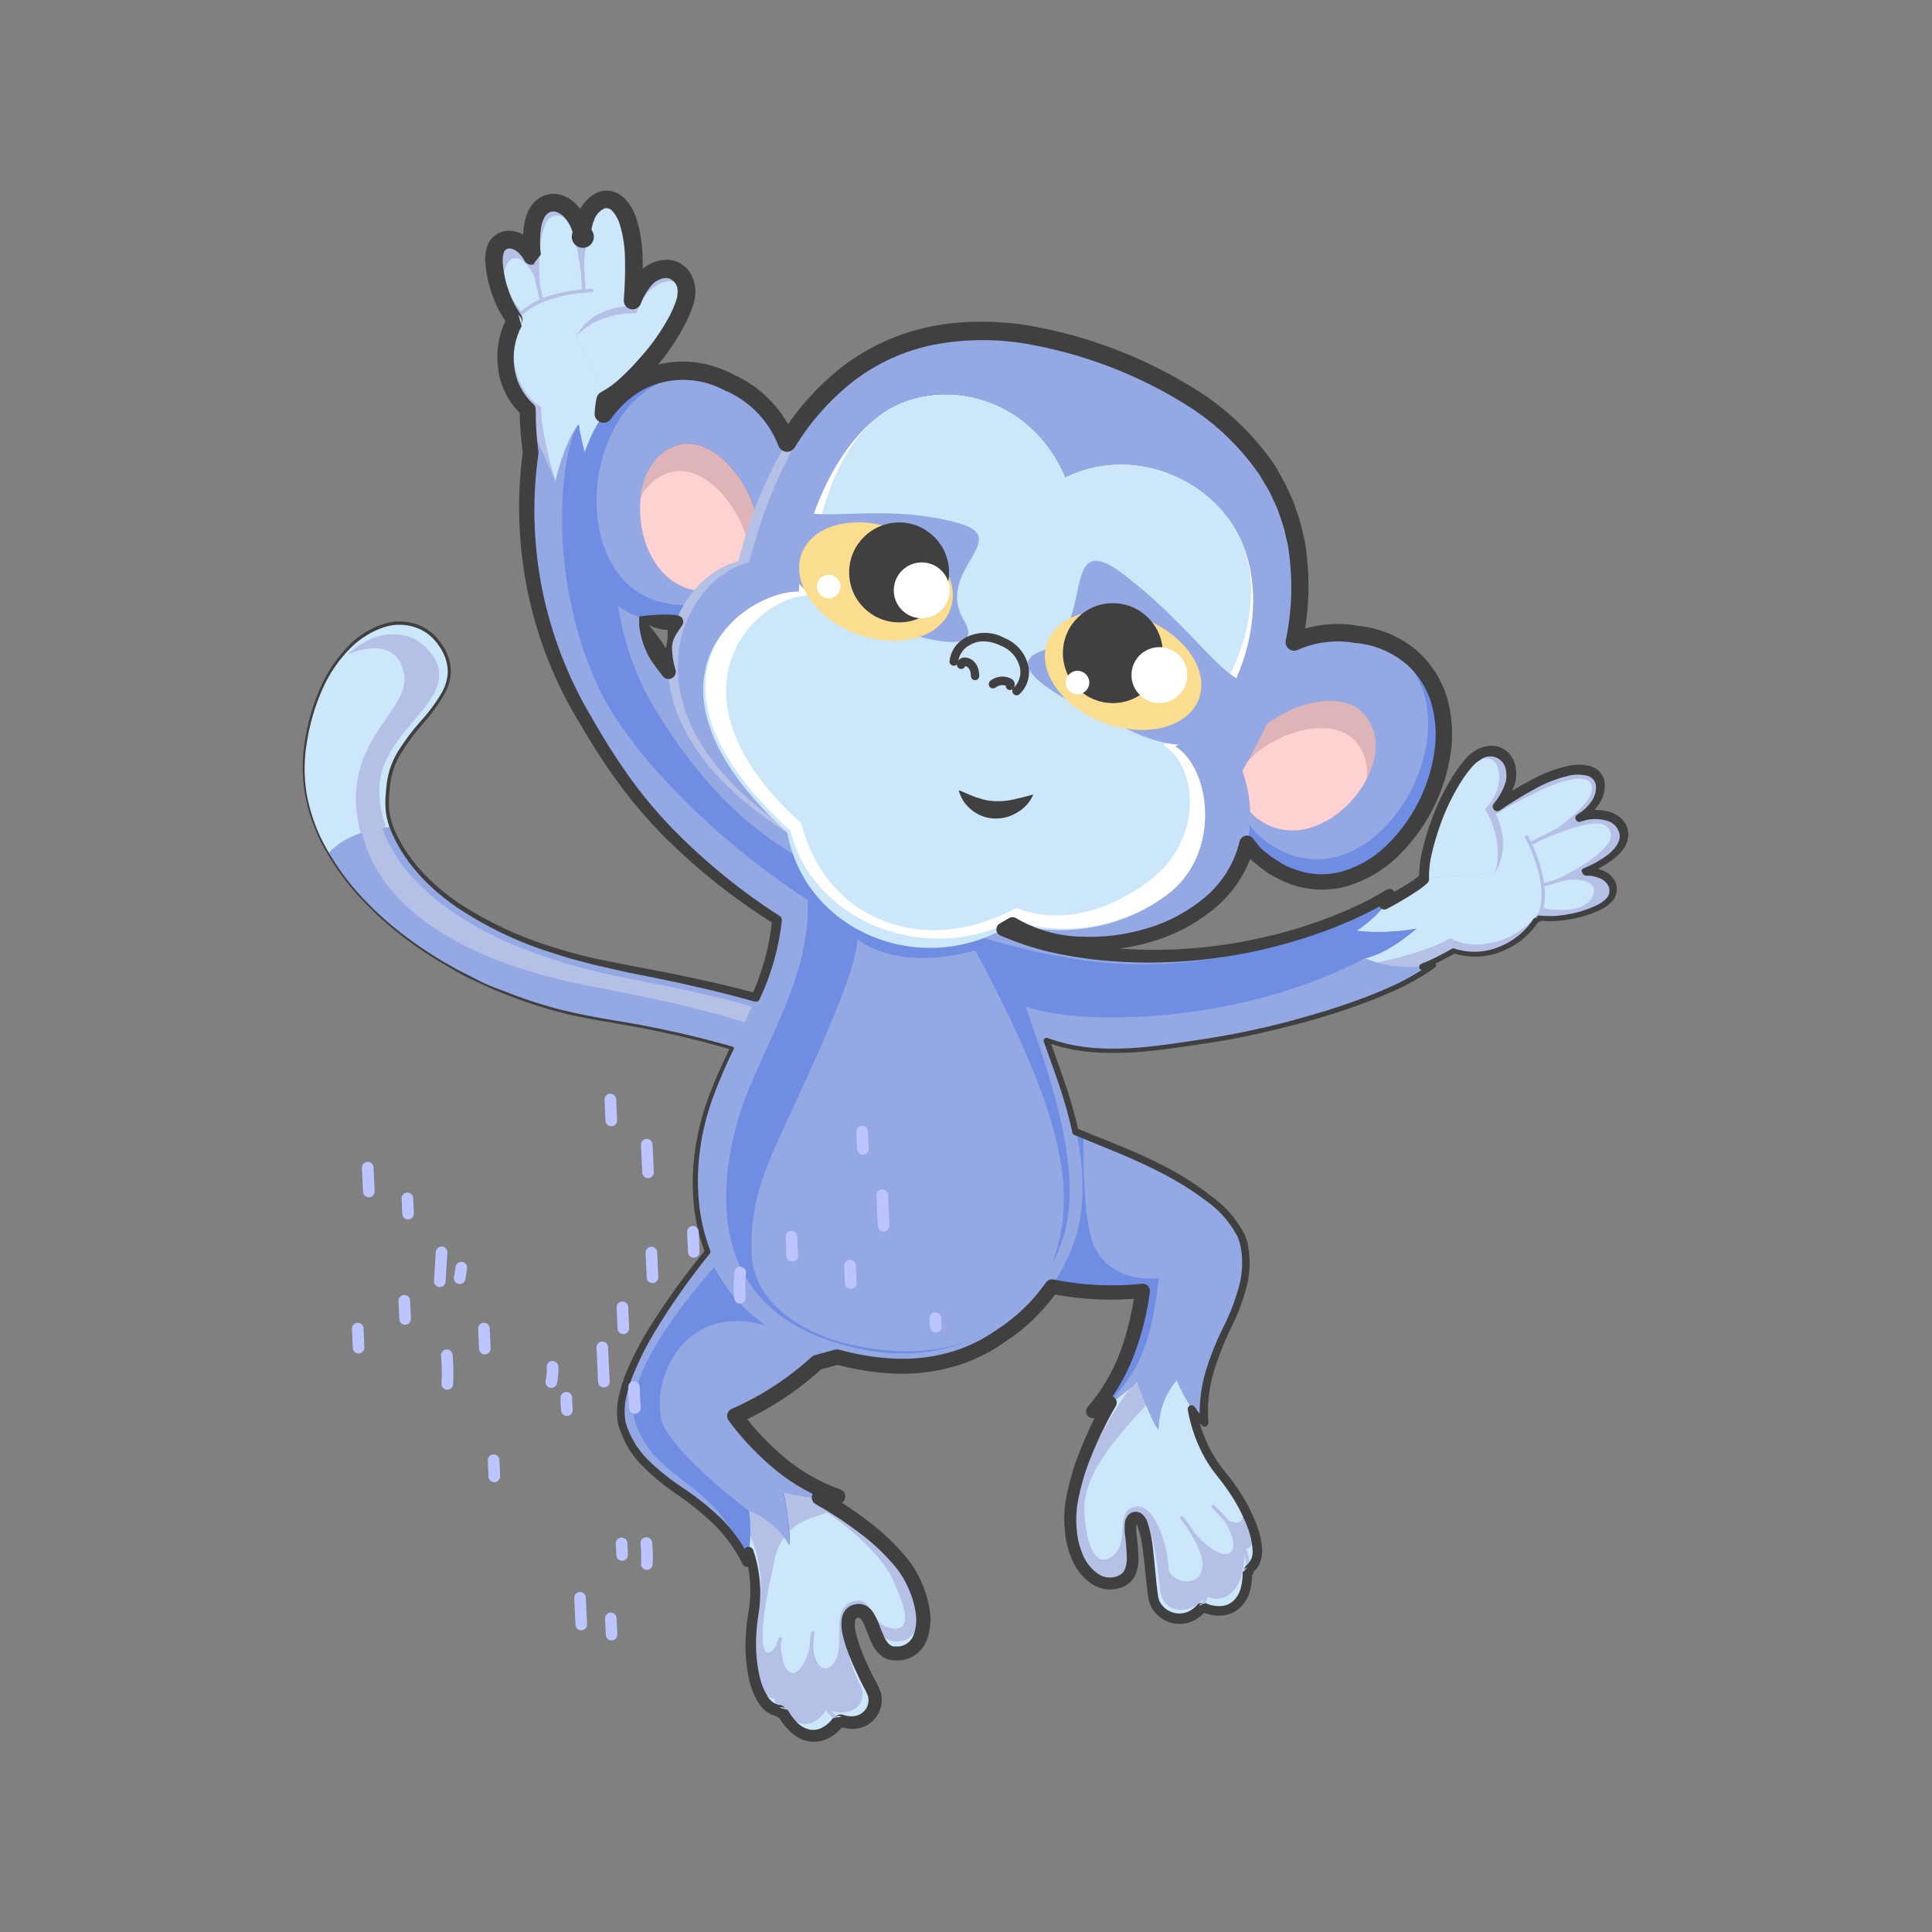 <?xml version="1.0" encoding="UTF-8"?>
<svg width="1500px" height="1500px" viewBox="0 0 1500 1500" version="1.1" xmlns="http://www.w3.org/2000/svg" xmlns:xlink="http://www.w3.org/1999/xlink">
    <rect x="0" y="0" width="1500" height="1500" fill="#808080" stroke="none"/>
    <!-- Generator: Sketch 63.1 (92452) - https://sketch.com -->
    <title>Animals / Ape</title>
    <desc>Created with Sketch.</desc>
    <g id="Animals-/-Ape" stroke="none" stroke-width="1" fill="none" fill-rule="evenodd">
        <g id="Parts-/-Back" fill="#FFFFFF" fill-opacity="0">
            <rect id="Rectangle" x="0" y="0" width="1500" height="1500"></rect>
        </g>
        <g id="Group" transform="translate(235, 148)">
            <path d="M234.737,235.508 C234.737,235.508 231.587,177.953 235.367,162.698 C252.287,143.978 259.172,81.338 256.787,45.698 C255.122,21.128 246.617,6.503 236.042,6.593 C227.762,6.593 217.277,16.448 217.052,35.213 C215.207,19.328 202.067,6.098 190.502,9.833 C178.937,13.568 175.832,30.263 178.532,51.638 C171.377,37.508 157.607,33.638 150.947,43.088 C144.287,52.538 152.837,86.333 165.167,101.183 C151.667,124.763 157.067,154.868 174.977,170.258 C174.032,194.198 183.617,245.228 184.832,246.758 C186.047,248.288 234.737,235.508 234.737,235.508 Z" id="Path" fill="#B5C0E6" fill-rule="nonzero" style="mix-blend-mode: multiply;"></path>
            <path d="M234.737,235.508 C234.737,235.508 231.587,177.953 235.367,162.698 C252.287,143.978 253.052,87.908 250.622,52.403 C249.002,27.833 242.117,6.008 229.472,17.213 C222.002,23.873 217.412,53.798 217.187,72.563 C212.192,29.363 205.802,16.268 194.192,20.003 C182.582,23.738 182.357,61.448 185.192,83.003 C178.307,54.653 165.797,46.778 159.092,56.363 C152.387,65.948 158.462,80.348 170.837,95.198 C157.067,118.508 162.962,154.508 185.237,168.233 C184.292,192.173 201.842,243.743 203.237,245.093 C204.632,246.443 234.737,235.508 234.737,235.508 Z" id="Path" fill="#CDE7FA" fill-rule="nonzero"></path>
            <path d="M217.052,78.008 C217.323,78.462 217.829,78.724 218.357,78.683 C218.72,78.672 219.062,78.511 219.301,78.238 C219.54,77.965 219.654,77.604 219.617,77.243 C219.617,76.928 217.682,50.558 218.357,35.078 C218.357,34.308 217.732,33.683 216.962,33.683 C216.191,33.683 215.567,34.308 215.567,35.078 C214.937,50.783 216.872,77.288 216.872,77.558 C216.915,77.714 216.976,77.865 217.052,78.008 Z" id="Path" fill="#B5C0E6" fill-rule="nonzero" style="mix-blend-mode: multiply;"></path>
            <path d="M184.247,85.613 C184.591,86.222 185.334,86.482 185.983,86.22 C186.632,85.958 186.986,85.256 186.812,84.578 C186.812,84.578 181.907,65.498 179.792,51.368 C179.676,50.612 178.974,50.091 178.217,50.198 C177.474,50.335 176.963,51.022 177.047,51.773 C179.207,66.038 184.067,85.073 184.112,85.298 L184.247,85.613 Z" id="Path" fill="#B5C0E6" fill-rule="nonzero" style="mix-blend-mode: multiply;"></path>
            <path d="M163.907,101.813 C164.005,102.018 164.162,102.19 164.357,102.308 C164.993,102.702 165.827,102.523 166.247,101.903 C180.467,79.808 223.937,78.998 224.342,78.953 C225.112,78.953 225.737,78.328 225.737,77.558 C225.69,76.815 225.086,76.23 224.342,76.208 C222.452,76.208 178.937,77.108 163.952,100.418 C163.644,100.827 163.626,101.385 163.907,101.813 L163.907,101.813 Z" id="Path" fill="#B5C0E6" fill-rule="nonzero" style="mix-blend-mode: multiply;"></path>
            <path d="M235.277,162.518 C252.287,154.508 286.532,117.878 296.612,87.008 C302.507,69.008 289.097,53.708 271.367,63.968 C260.297,70.403 254.492,89.798 254.492,89.798 C254.492,89.798 225.962,88.493 212.417,112.793 L235.277,162.518 Z" id="Path" fill="#B5C0E6" fill-rule="nonzero" style="mix-blend-mode: multiply;"></path>
            <path d="M235.277,162.518 C252.287,154.508 281.312,123.008 292.382,92.363 C297.602,77.873 292.067,63.563 274.382,73.823 C263.312,80.213 258.947,95.288 258.947,95.288 C258.947,95.288 231.272,93.173 212.462,112.793 L235.277,162.518 Z" id="Path" fill="#CDE7FA" fill-rule="nonzero"></path>
            <path d="M326.402,866.588 C390.572,874.193 438.182,874.778 456.902,784.778 C475.622,694.778 330.092,659.408 231.902,643.793 C108.647,624.218 -12.403,532.733 2.402,431.348 C15.902,339.413 82.457,314.123 108.782,354.623 C131.282,389.228 68.552,413.708 64.277,459.698 C60.002,505.688 102.122,575.753 251.072,604.013 C379.907,628.493 521.072,661.703 506.312,785.948 C491.552,910.193 378.107,925.448 316.007,907.448 C299.942,888.008 326.402,866.588 326.402,866.588 Z" id="Path" fill="#94A8E4" fill-rule="nonzero"></path>
            <path d="M480.977,799.943 C495.557,675.698 353.627,642.443 224.477,617.873 C75.572,589.568 39.977,518.873 44.477,472.703 C48.977,426.533 111.482,402.233 88.982,367.628 C77.147,349.628 57.212,344.588 37.592,352.958 C62.207,329.738 92.537,330.458 108.332,354.623 C130.832,389.228 62.522,421.268 58.247,467.123 C53.972,512.978 104.327,583.493 253.277,611.753 C382.112,636.233 508.877,669.938 495.512,791.393 C471.392,907.988 401.012,896.513 372.032,877.973 C429.227,877.928 475.577,846.068 480.977,799.943 Z" id="Path" fill="#B5C0E6" fill-rule="nonzero"></path>
            <path d="M1.952,431.348 C15.452,339.413 83.447,313.268 108.332,354.623 C132.812,395.123 70.847,415.778 66.572,461.813 C65.627,472.253 64.322,481.793 68.822,493.943 C57.212,494.843 33.497,498.803 19.772,514.778 C4.478,489.819 -1.81,460.377 1.952,431.348 L1.952,431.348 Z" id="Path" fill="#CDE7FA" fill-rule="nonzero"></path>
            <path d="M24.542,377.933 C38.717,353.633 48.752,371.453 32.327,393.773 C14.642,417.803 5.057,445.928 12.617,480.488 C-0.838,455.018 4.427,412.448 24.542,377.933 Z" id="Path" fill="#CDE7FA" fill-rule="nonzero"></path>
            <path d="M41.237,472.703 C41.687,417.893 86.462,400.703 78.002,371.993 C72.287,352.463 53.162,352.328 34.757,360.203 C37.559,357.593 40.569,355.215 43.757,353.093 C45.209,352.129 46.711,351.243 48.257,350.438 L48.797,350.168 C50.102,349.448 51.407,348.818 52.712,348.233 L53.342,347.963 C54.737,347.378 56.132,346.838 57.527,346.388 L57.752,346.388 C60.678,345.455 63.695,344.837 66.752,344.543 L67.247,344.543 L70.937,344.543 L71.972,344.543 C73.007,344.543 74.087,344.543 75.122,344.813 L76.202,344.813 C77.282,344.813 78.317,345.218 79.352,345.488 L80.252,345.488 C82.883,346.247 85.42,347.304 87.812,348.638 L88.847,349.268 C89.657,349.763 90.512,350.303 91.322,350.888 L92.492,351.788 C93.212,352.373 93.932,352.958 94.607,353.588 L95.777,354.668 C96.452,355.388 97.172,356.108 97.847,356.918 C98.522,357.728 98.477,357.593 98.747,357.953 C99.692,359.168 100.637,360.383 101.492,361.688 C122.642,394.223 63.692,417.173 59.687,460.418 C59.475,462.782 59.4,465.156 59.462,467.528 L59.462,468.158 L59.777,470.678 C59.777,470.678 60.092,475.943 60.137,476.168 C60.497,478.733 61.037,481.298 61.667,483.908 C61.688,484.042 61.688,484.179 61.667,484.313 C62.387,487.013 63.242,489.803 64.277,492.548 L63.737,494.438 C57.344,495.292 51.056,496.8 44.972,498.938 C42.767,490.357 41.515,481.559 41.237,472.703 L41.237,472.703 Z" id="Path" fill="#B5C0E6" fill-rule="nonzero" style="mix-blend-mode: multiply;"></path>
            <path d="M340.082,1043.258 C350.302,1062.165 353.717,1084.009 349.757,1105.133 C343.457,1141.538 351.917,1181.858 371.897,1180.553 C386.702,1209.038 407.897,1201.118 416.357,1187.618 C436.067,1195.853 449.432,1177.718 442.232,1164.173 C435.032,1150.628 412.757,1107.788 428.732,1103.063 C444.707,1098.338 440.837,1134.563 458.927,1135.733 C483.677,1137.263 488.672,1106.348 471.572,1075.388 C454.472,1044.428 399.572,1010.858 373.247,1001.498 C362.042,1006.403 329.597,1013.513 340.082,1043.258 Z" id="Path" fill="#CDE7FA" fill-rule="nonzero"></path>
            <path d="M344.582,1037.408 C354.555,1057.513 357.94,1080.25 354.257,1102.388 C347.912,1138.748 354.257,1174.388 367.397,1170.473 C382.202,1198.958 398.312,1192.613 406.817,1179.113 C426.527,1187.303 439.937,1173.623 432.737,1160.078 C425.537,1146.533 411.317,1102.928 427.157,1098.158 C442.997,1093.388 440.657,1123.763 458.657,1126.238 C476.657,1128.713 485.252,1108.958 468.152,1078.043 C451.052,1047.128 399.437,1010.858 373.112,1001.543 C362.042,1006.403 334.097,1007.618 344.582,1037.408 Z" id="Path" fill="#B5C0E6" fill-rule="nonzero" style="mix-blend-mode: multiply;"></path>
            <path d="M365.237,1069.313 C365.237,1069.313 360.152,1090.508 358.532,1103.468 C354.032,1140.098 361.142,1141.718 370.907,1124.483 C371.672,1162.778 390.077,1157.558 396.197,1119.983 C394.577,1155.983 412.757,1150.763 415.592,1135.733 C418.607,1119.983 411.812,1099.733 427.607,1095.233 C443.402,1090.733 439.667,1113.818 457.667,1116.248 C475.667,1118.678 465.317,1094.603 458.387,1078.718 C451.457,1062.833 428.417,1040.333 406.952,1026.338 C395.747,1031.243 369.737,1033.268 365.237,1069.313 Z" id="Path" fill="#CDE7FA" fill-rule="nonzero"></path>
            <path d="M371.897,1181.948 C371.453,1181.931 371.04,1181.716 370.772,1181.363 C356.867,1161.563 368.927,1125.563 369.467,1124.033 C369.579,1123.682 369.83,1123.392 370.161,1123.23 C370.493,1123.069 370.876,1123.05 371.222,1123.178 C371.937,1123.433 372.317,1124.213 372.077,1124.933 C372.077,1125.293 359.927,1161.158 373.022,1179.788 C373.245,1180.076 373.337,1180.443 373.277,1180.802 C373.218,1181.161 373.011,1181.478 372.707,1181.678 C372.473,1181.853 372.189,1181.948 371.897,1181.948 L371.897,1181.948 Z" id="Path" fill="#B5C0E6" fill-rule="nonzero" style="mix-blend-mode: multiply;"></path>
            <path d="M416.357,1189.013 C416.066,1189.007 415.783,1188.913 415.547,1188.743 C385.397,1167.638 394.622,1120.208 394.712,1119.758 C394.89,1119.012 395.623,1118.537 396.377,1118.678 C397.116,1118.836 397.595,1119.555 397.457,1120.298 C397.457,1120.748 388.457,1166.423 417.167,1186.493 C417.651,1186.848 417.854,1187.473 417.67,1188.045 C417.486,1188.617 416.957,1189.007 416.357,1189.013 L416.357,1189.013 Z" id="Path" fill="#B5C0E6" fill-rule="nonzero" style="mix-blend-mode: multiply;"></path>
            <path d="M328.247,807.638 C328.247,807.638 233.297,914.468 248.552,960.098 C264.617,1008.113 318.302,1009.598 344.177,1064.678 C349.937,1047.263 346.337,1024.808 346.337,1024.808 C359.672,1029.657 370.841,1039.103 377.837,1051.448 C379.097,1040.108 373.337,1010.453 373.337,1010.453 C373.337,1010.453 397.367,1017.383 415.052,1013.648 C383.552,1002.713 358.532,982.148 335.222,951.323 C386.747,929.633 422.252,886.073 422.252,886.073 L328.247,807.638 Z" id="Path" fill="#94A8E4" fill-rule="nonzero"></path>
            <path d="M339.317,814.478 C339.317,814.478 242.972,910.823 258.317,956.408 C274.382,1004.468 321.902,999.698 344.312,1064.678 C350.072,1047.263 346.472,1024.808 346.472,1024.808 C359.807,1029.657 370.976,1039.103 377.972,1051.448 C379.232,1040.108 373.472,1010.453 373.472,1010.453 C373.472,1010.453 397.502,1017.383 415.187,1013.648 C383.687,1002.713 358.667,982.148 335.357,951.323 C386.882,929.633 422.387,886.073 422.387,886.073 L339.317,814.478 Z" id="Path" fill="#708DE4" fill-rule="nonzero"></path>
            <path d="M401.957,902.453 C401.957,902.453 337.922,852.728 296.612,894.128 C278.972,911.768 274.427,938.768 278.612,954.833 C285.182,978.818 346.112,1024.808 346.112,1024.808 C359.447,1029.657 370.616,1039.103 377.612,1051.448 C378.872,1040.108 373.112,1010.453 373.112,1010.453 C373.112,1010.453 397.142,1017.383 414.827,1013.648 C383.327,1002.713 358.307,982.148 334.997,951.323 C386.522,929.633 422.027,886.073 422.027,886.073 L401.957,902.453 Z" id="Path" fill="#94A8E4" fill-rule="nonzero"></path>
            <path d="M689.237,932.018 C690.402,955.296 698.732,977.646 713.087,996.008 C736.667,1024.448 751.697,1062.563 733.697,1071.383 C734.957,1103.468 712.682,1107.113 698.642,1099.553 C685.592,1116.473 663.317,1108.283 660.527,1093.208 C657.062,1074.533 656.702,1028.588 646.352,1030.208 C636.002,1031.828 652.787,1066.883 638.387,1077.908 C623.987,1088.933 596.222,1076.198 595.862,1031.603 C595.592,996.278 625.607,937.643 643.787,916.448 C655.847,915.008 683.387,900.968 689.237,932.018 Z" id="Path" fill="#CDE7FA" fill-rule="nonzero"></path>
            <path d="M689.237,932.018 C690.402,955.296 698.732,977.646 713.087,996.008 C736.667,1024.448 744.137,1054.868 731.087,1054.868 C732.347,1086.908 715.427,1098.653 701.342,1091.138 C688.337,1108.058 668.492,1103.513 666.062,1088.393 C663.632,1073.273 660.977,1023.548 644.867,1027.283 C628.757,1031.018 650.447,1064.543 635.867,1075.568 C621.287,1086.593 599.597,1065.488 599.102,1030.163 C598.607,994.838 632.492,940.568 650.717,919.373 C662.867,917.933 683.387,900.968 689.237,932.018 Z" id="Path" fill="#B5C0E6" fill-rule="nonzero" style="mix-blend-mode: multiply;"></path>
            <path d="M689.237,932.018 C690.402,955.296 698.732,977.646 713.087,996.008 C736.667,1024.448 734.552,1043.573 713.537,1029.353 C734.552,1060.853 715.787,1072.103 687.977,1036.823 C718.757,1090.148 672.677,1084.433 672.227,1069.133 C671.777,1053.833 662.057,1018.103 645.947,1021.838 C629.837,1025.573 643.067,1049.063 628.667,1060.133 C614.267,1071.203 607.652,1046.633 606.932,1024.808 C605.672,989.528 647.837,951.953 666.017,930.758 C678.077,929.363 683.387,900.968 689.237,932.018 Z" id="Path" fill="#CDE7FA" fill-rule="nonzero"></path>
            <path d="M733.697,1072.508 L733.697,1072.508 C733.326,1072.474 732.984,1072.293 732.748,1072.006 C732.511,1071.718 732.399,1071.348 732.437,1070.978 C734.597,1048.478 706.337,1023.143 706.067,1022.873 C705.495,1022.376 705.435,1021.51 705.932,1020.938 C706.429,1020.366 707.295,1020.306 707.867,1020.803 C709.082,1021.883 737.477,1047.218 735.182,1071.248 C735.159,1071.615 734.988,1071.957 734.708,1072.194 C734.427,1072.432 734.062,1072.545 733.697,1072.508 Z" id="Path" fill="#B5C0E6" fill-rule="nonzero" style="mix-blend-mode: multiply;"></path>
            <path d="M698.642,1100.768 C698.434,1100.81 698.22,1100.81 698.012,1100.768 C697.681,1100.622 697.425,1100.346 697.306,1100.005 C697.186,1099.664 697.214,1099.288 697.382,1098.968 C712.277,1067.243 681.947,1032.053 681.632,1031.468 C681.112,1030.928 681.112,1030.073 681.632,1029.533 C682.187,1029.007 683.056,1029.007 683.612,1029.533 C683.927,1029.938 715.472,1066.478 699.767,1099.823 C699.621,1100.339 699.175,1100.714 698.642,1100.768 L698.642,1100.768 Z" id="Path" fill="#B5C0E6" fill-rule="nonzero" style="mix-blend-mode: multiply;"></path>
            <path d="M586.502,726.008 C586.502,726.008 721.952,771.593 731.357,818.753 C741.257,868.253 695.357,896.468 700.262,956.993 C686.762,944.753 678.617,923.468 678.617,923.468 C669.435,934.287 664.41,948.023 664.442,962.213 C657.692,953.213 647.972,924.458 647.972,924.458 C647.972,924.458 630.557,942.458 613.367,947.858 C635.237,922.748 646.712,892.373 651.707,854.213 C596.267,860.918 543.707,840.713 543.707,840.713 L586.502,726.008 Z" id="Path" fill="#708DE4" fill-rule="nonzero"></path>
            <path d="M606.167,734.063 C606.167,734.063 721.952,771.413 731.357,818.573 C741.257,868.073 695.357,896.288 700.262,956.813 C686.762,944.573 678.617,923.288 678.617,923.288 C669.435,934.107 664.41,947.843 664.442,962.033 C657.692,953.033 647.972,924.278 647.972,924.278 C641.872,931.012 634.56,936.539 626.417,940.568 C655.712,909.788 659.717,882.608 664.712,844.448 C633.932,846.698 620.837,831.893 615.212,821.183 C604.862,801.743 606.167,734.063 606.167,734.063 Z" id="Path" fill="#94A8E4" fill-rule="nonzero"></path>
            <path d="M808.217,570.668 C808.217,570.668 859.832,544.973 871.217,534.128 C879.137,510.143 930.167,473.198 962.252,457.628 C984.392,446.918 1001.312,447.098 1006.487,456.323 C1010.537,463.523 1007.162,477.518 990.962,486.968 C1005.722,480.758 1023.677,485.618 1026.152,497.543 C1028.627,509.468 1015.667,520.358 995.732,528.593 C1011.572,527.828 1021.832,537.593 1016.792,548.348 C1011.752,559.103 978.272,568.058 959.237,564.683 C945.422,588.083 916.622,598.298 894.347,590.333 C874.052,603.023 824.912,619.898 823.157,619.493 C821.402,619.088 808.217,570.668 808.217,570.668 Z" id="Path" fill="#B5C0E6" fill-rule="nonzero" style="mix-blend-mode: multiply;"></path>
            <path d="M808.217,570.668 C808.217,570.668 859.832,544.973 871.217,534.128 C879.137,510.143 927.467,481.793 959.552,466.313 C981.692,455.603 1004.102,450.788 1000.592,467.303 C998.477,477.113 974.762,495.878 958.517,505.373 C998.567,488.363 1013.147,487.373 1015.577,499.343 C1018.007,511.313 985.427,530.168 965.537,538.403 C993.572,530.393 1006.622,537.368 1001.537,547.898 C996.452,558.428 981.017,560.318 961.982,556.898 C948.167,580.298 913.967,592.898 890.927,580.433 C870.587,593.123 817.082,603.338 815.327,602.933 C813.572,602.528 808.217,570.668 808.217,570.668 Z" id="Path" fill="#CDE7FA" fill-rule="nonzero"></path>
            <path d="M953.522,508.253 C953,508.264 952.522,507.963 952.307,507.488 C952.137,507.161 952.109,506.779 952.228,506.431 C952.347,506.083 952.603,505.798 952.937,505.643 C952.937,505.643 977.057,494.168 990.197,485.888 C990.862,485.521 991.697,485.715 992.132,486.338 C992.517,486.986 992.318,487.823 991.682,488.228 C978.182,496.598 954.377,508.028 954.107,508.118 C953.925,508.21 953.725,508.256 953.522,508.253 Z" id="Path" fill="#B5C0E6" fill-rule="nonzero" style="mix-blend-mode: multiply;"></path>
            <path d="M963.287,540.473 C962.654,540.474 962.1,540.049 961.937,539.438 C961.762,538.696 962.196,537.946 962.927,537.728 C962.927,537.728 981.737,532.508 995.237,527.378 C995.583,527.247 995.967,527.258 996.305,527.41 C996.642,527.562 996.906,527.842 997.037,528.188 C997.315,528.896 996.975,529.697 996.272,529.988 C982.772,535.163 963.827,540.338 963.647,540.383 L963.287,540.473 Z" id="Path" fill="#B5C0E6" fill-rule="nonzero" style="mix-blend-mode: multiply;"></path>
            <path d="M959.237,566.168 C959.03,566.223 958.813,566.223 958.607,566.168 C957.947,565.81 957.689,564.995 958.022,564.323 C970.172,541.058 949.427,502.853 949.022,502.493 C948.781,502.067 948.785,501.545 949.033,501.123 C949.282,500.701 949.736,500.444 950.226,500.448 C950.715,500.452 951.166,500.717 951.407,501.143 C952.307,502.763 973.097,541.013 960.407,565.583 C960.138,565.96 959.7,566.179 959.237,566.168 Z" id="Path" fill="#B5C0E6" fill-rule="nonzero" style="mix-blend-mode: multiply;"></path>
            <path d="M871.217,534.128 C869.867,515.318 884.717,467.483 906.542,443.498 C919.322,429.413 939.167,433.553 938.987,454.028 C938.987,466.808 924.902,481.433 924.902,481.433 C924.902,481.433 940.157,505.598 925.757,529.403 L871.217,534.128 Z" id="Path" fill="#B5C0E6" fill-rule="nonzero" style="mix-blend-mode: multiply;"></path>
            <path d="M871.217,534.128 C869.867,515.318 882.917,474.503 903.977,449.798 C913.967,438.098 929.177,435.848 928.997,456.323 C928.997,469.103 917.972,480.353 917.972,480.353 C917.972,480.353 933.497,503.348 925.757,529.403 L871.217,534.128 Z" id="Path" fill="#CDE7FA" fill-rule="nonzero"></path>
            <path d="M253.277,172.238 C250.127,198.293 222.857,266.018 275.012,358.043 C335.852,465.458 397.232,478.148 446.012,530.933 C525.842,561.893 547.397,580.928 596.717,589.433 C710.612,608.558 805.832,570.623 844.217,546.638 C840.482,560.138 818.162,574.808 818.162,574.808 C833.694,576.409 849.374,575.803 864.737,573.008 C858.392,578.048 842.237,592.268 824.597,596.003 C844.307,604.238 858.077,603.203 878.102,601.898 C844.937,627.143 764.612,650.903 701.612,660.398 C663.767,666.068 617.102,674.438 578.087,659.453 C589.877,693.563 611.252,741.938 603.917,795.893 C596.267,851.828 530.837,938.813 407.132,903.038 C307.592,874.238 293.822,787.658 311.282,721.688 C325.232,668.903 364.382,620.888 368.432,566.393 C274.382,506.003 240.632,447.008 216.782,406.013 C178.72,340.5 165.495,263.481 179.522,189.023 C187.577,205.448 196.307,225.788 196.307,225.788 C196.307,225.788 202.922,195.593 214.307,181.238 C216.443,194.616 219.864,207.757 224.522,220.478 L253.277,172.238 Z" id="Path" fill="#94A8E4" fill-rule="nonzero"></path>
            <path d="M253.277,172.238 C250.127,198.293 222.857,266.018 275.012,358.043 C335.852,465.458 397.232,478.148 446.012,530.933 C525.842,561.893 547.397,580.928 596.717,589.433 C710.612,608.558 805.832,570.623 844.217,546.638 C840.482,560.138 818.162,574.808 818.162,574.808 C833.694,576.409 849.374,575.803 864.737,573.008 C858.392,578.048 842.237,592.268 824.597,596.003 C844.307,604.238 858.077,603.203 878.102,601.898 C848.177,617.153 764.162,645.503 701.162,654.953 C663.317,660.668 608.687,665.438 569.717,650.453 C581.507,684.563 607.652,738.158 599.597,791.978 C590.102,855.743 530.117,941.198 407.132,902.993 C317.132,875.048 305.477,787.298 322.892,721.328 C336.887,668.543 372.662,615.488 376.892,560.948 C288.737,492.008 247.202,441.158 223.352,400.163 C191.852,346.163 172.277,269.663 179.432,189.158 C187.487,205.583 196.217,225.923 196.217,225.923 C196.217,225.923 202.832,195.728 214.217,181.373 C216.353,194.751 219.774,207.892 224.432,220.613 L253.277,172.238 Z" id="Path" fill="#94A8E4" fill-rule="nonzero"></path>
            <path d="M253.277,172.238 C250.127,198.293 218.357,310.343 272.717,401.063 C335.717,506.138 395.072,519.278 434.447,546.233 C514.277,577.193 546.947,587.723 596.447,596.003 C710.342,615.173 806.012,570.443 844.307,546.503 C840.572,560.003 818.252,574.673 818.252,574.673 C833.748,576.31 849.397,575.75 864.737,573.008 C858.392,578.048 842.237,592.268 824.597,596.003 C725.597,648.338 600.182,648.293 561.212,633.308 C572.957,667.418 601.712,741.893 594.242,795.848 C586.547,852.008 523.547,927.788 414.737,894.758 C324.737,867.443 319.202,791.843 336.662,725.828 C350.657,673.043 394.487,616.208 392.237,550.913 C307.412,495.338 247.922,426.758 228.572,383.468 C186.497,289.508 202.832,195.728 214.217,181.508 C216.353,194.886 219.774,208.027 224.432,220.748 L253.277,172.238 Z" id="Path" fill="#708DE4" fill-rule="nonzero"></path>
            <path d="M430.487,580.928 C430.487,592.178 425.987,615.488 377.162,719.843 C357.857,761.108 346.967,786.578 348.632,826.448 C350.117,861.728 385.442,886.523 423.737,895.523 C501.047,913.523 546.902,885.938 576.737,845.573 C602.972,787.568 597.392,730.328 522.287,589.928 C459.017,607.208 430.487,580.928 430.487,580.928 Z" id="Path" fill="#94A8E4" fill-rule="nonzero"></path>
            <path d="M482.237,893.273 C444.932,898.808 423.377,872.528 460.772,870.458 C498.167,868.388 556.757,841.883 577.007,793.958 C570.527,837.968 558.467,881.978 482.237,893.273 Z" id="Path" fill="#94A8E4" fill-rule="nonzero" style="mix-blend-mode: overlay;"></path>
            <path d="M379.007,227.138 C380.627,174.758 326.087,126.203 273.662,142.943 C189.737,169.808 184.922,348.008 299.042,334.508 C363.707,322.313 379.007,227.138 379.007,227.138 Z" id="Path" fill="#708DE4" fill-rule="nonzero"></path>
            <path d="M380.717,223.223 C382.202,175.433 332.477,131.153 284.597,146.408 C207.872,170.888 203.597,333.518 307.772,321.188 C366.767,310.073 380.717,223.223 380.717,223.223 Z" id="Path" fill="#94A8E4" fill-rule="nonzero"></path>
            <path d="M353.447,265.118 C354.347,235.643 322.757,189.878 292.697,197.303 C242.657,209.678 255.077,318.263 319.292,310.658 C355.652,303.773 353.447,265.118 353.447,265.118 Z" id="Path" fill="#FFD1D1" fill-rule="nonzero"></path>
            <path d="M286.262,218.453 C316.322,211.028 347.912,256.793 347.012,286.268 C347.142,288.141 347.142,290.02 347.012,291.893 C351.555,283.632 353.837,274.318 353.627,264.893 C354.527,235.418 322.937,189.653 292.877,197.078 C274.877,201.578 265.157,218.228 262.727,237.578 C267.459,228.118 276.033,221.15 286.262,218.453 L286.262,218.453 Z" id="Path" fill="#3F293C" fill-rule="nonzero" opacity="0.17" style="mix-blend-mode: multiply;"></path>
            <path d="M735.947,382.253 C764.207,338.108 836.657,328.838 870.452,372.308 C924.677,442.013 827.747,591.683 741.212,516.038 C694.772,469.508 735.947,382.253 735.947,382.253 Z" id="Path" fill="#708DE4" fill-rule="nonzero"></path>
            <path d="M736.757,378.068 C762.542,337.568 828.647,329.333 859.472,369.068 C908.972,432.608 820.502,569.183 741.572,500.153 C699.227,457.583 736.757,378.068 736.757,378.068 Z" id="Path" fill="#94A8E4" fill-rule="nonzero"></path>
            <path d="M735.587,428.018 C751.517,403.223 803.402,383.288 824.012,406.418 C858.302,444.893 786.707,527.468 738.017,484.898 C711.737,458.663 735.587,428.018 735.587,428.018 Z" id="Path" fill="#FFD1D1" fill-rule="nonzero"></path>
            <path d="M817.352,427.478 C796.787,404.393 744.812,424.283 728.927,449.123 C727.82,450.631 726.813,452.209 725.912,453.848 C726.828,444.541 730.163,435.637 735.587,428.018 C751.517,403.223 803.402,383.288 824.012,406.418 C836.252,419.918 834.947,439.538 826.037,456.818 C827.536,446.241 824.367,435.534 817.352,427.478 Z" id="Path" fill="#3F293C" fill-rule="nonzero" opacity="0.17" style="mix-blend-mode: multiply;"></path>
            <path d="M338.237,287.708 C283.427,301.658 234.467,408.128 376.262,498.533 C395.612,573.773 478.772,608.333 551.177,569.048 C615.347,610.628 767.537,568.373 729.422,450.383 C787.922,351.113 817.622,206.168 636.992,133.133 C482.777,70.718 379.322,130.253 338.237,287.708 Z" id="Path" fill="#B5C0E6" fill-rule="nonzero"></path>
            <path d="M346.652,288.383 C291.887,302.378 243.152,407.993 378.827,497.138 C398.222,572.378 478.997,606.038 551.402,566.753 C615.572,608.333 767.987,560.363 729.557,450.383 C788.057,351.113 817.757,206.168 637.127,133.133 C482.777,70.718 387.737,130.928 346.652,288.383 Z" id="Path" fill="#94A8E4" fill-rule="nonzero"></path>
            <path d="M362.042,293.243 C307.232,307.193 255.572,402.863 378.827,497.138 C398.222,572.378 478.997,606.038 551.402,566.753 C619.937,600.368 752.912,550.013 714.482,440.033 C772.982,340.763 812.762,204.863 630.377,136.373 C484.892,81.743 404.477,150.008 362.042,293.243 Z" id="Path" fill="#94A8E4" fill-rule="nonzero"></path>
            <path d="M670.652,546.998 C714.302,514.823 704.627,447.773 677.312,431.483 C728.117,407.048 753.812,322.763 727.262,268.898 C704.402,222.413 642.932,197.618 591.947,222.908 C564.407,157.388 492.497,144.068 450.422,173.003 C408.347,201.938 384.857,271.733 385.352,311.333 C341.477,310.928 247.337,380.948 376.352,498.533 C389.852,575.258 481.337,613.508 551.267,569.048 C592.332,580.507 636.389,572.37 670.652,546.998 L670.652,546.998 Z" id="Path" fill="#CDE7FA" fill-rule="nonzero"></path>
            <path d="M670.652,546.998 C714.302,514.823 704.627,447.773 677.312,431.483 C728.117,407.048 753.812,322.763 727.262,268.898 C704.402,222.413 642.932,197.618 591.947,222.908 C564.407,157.388 492.497,144.068 450.422,173.003 C408.347,201.938 384.857,271.733 385.352,311.333 C341.477,310.928 249.767,379.553 378.827,497.138 C395.747,566.978 482.867,602.213 551.402,566.753 C592.021,579.659 636.364,572.313 670.652,546.998 L670.652,546.998 Z" id="Path" fill="#FFFFFF" fill-rule="nonzero"></path>
            <path d="M656.477,536.513 C700.127,504.383 695.267,446.513 667.952,430.358 C718.802,405.878 753.722,322.763 727.262,268.898 C704.402,222.413 642.932,197.618 591.947,222.908 C564.407,157.388 492.497,144.068 450.422,173.003 C408.347,201.938 394.172,274.478 394.667,314.123 C350.792,313.718 275.282,390.308 386.972,491.108 C406.322,566.348 481.787,596.093 554.192,556.808 C554.237,556.808 598.157,579.443 656.477,536.513 Z" id="Path" fill="#CDE7FA" fill-rule="nonzero"></path>
            <path d="M335.762,367.223 C331.757,384.503 352.682,404.078 382.472,411.008 C412.262,417.938 439.757,409.523 443.717,392.198 C447.677,374.873 426.842,355.343 396.962,348.458 C367.082,341.573 339.767,349.943 335.762,367.223 Z" id="Path" fill="#CDE7FA" fill-rule="nonzero"></path>
            <path d="M353.312,361.913 C352.862,363.938 355.292,366.413 358.712,367.043 C362.132,367.673 365.372,367.043 365.867,364.838 C366.362,362.633 363.887,360.563 360.377,359.753 C356.867,358.943 353.807,359.933 353.312,361.913 Z" id="Path" fill="#CDE7FA" fill-rule="nonzero"></path>
            <path d="M520.397,349.448 C519.677,352.553 527.507,353.273 532.862,354.533 C538.217,355.793 546.812,358.403 548.072,355.433 C550.367,349.898 542.357,346.208 537.002,344.858 C527.777,342.518 521.117,346.343 520.397,349.448 Z" id="Path" fill="#CDE7FA" fill-rule="nonzero"></path>
            <path d="M681.542,499.388 C673.757,515.363 645.137,517.388 617.642,503.888 C590.147,490.388 574.082,466.673 581.642,450.698 C589.202,434.723 618.002,432.698 645.497,446.198 C672.992,459.698 689.237,483.458 681.542,499.388 Z" id="Path" fill="#CDE7FA" fill-rule="nonzero"></path>
            <path d="M671.237,484.223 C670.337,486.068 667.007,486.293 663.857,484.763 C660.707,483.233 658.772,480.263 659.672,478.598 C660.572,476.933 663.902,476.528 667.097,478.058 C670.292,479.588 672.092,482.378 671.237,484.223 Z" id="Path" fill="#CDE7FA" fill-rule="nonzero"></path>
            <path d="M661.607,164.048 C637.532,153.563 612.692,181.508 649.097,190.103 C685.502,198.698 738.602,235.103 750.122,285.863 C751.607,241.313 732.347,195.008 661.607,164.048 Z" id="Path" fill="#94A8E4" fill-rule="nonzero" style="mix-blend-mode: overlay;"></path>
            <path d="M631.277,413.303 C631.277,413.303 530.747,372.803 573.722,357.413 C616.697,342.023 585.917,258.953 636.722,297.473 C673.262,325.238 694.502,352.283 713.672,369.968 C732.842,387.653 736.622,374.153 714.167,413.888 C692.972,451.193 631.277,413.303 631.277,413.303 Z" id="Path" fill="#94A8E4" fill-rule="nonzero"></path>
            <path d="M439.217,333.473 C439.217,333.473 536.102,371.678 513.287,333.473 C490.472,295.268 551.942,270.473 509.957,258.368 C467.972,246.263 427.427,251.888 403.262,251.258 C379.097,250.628 384.002,239.243 377.972,280.373 C372.302,318.848 439.217,333.473 439.217,333.473 Z" id="Path" fill="#94A8E4" fill-rule="nonzero"></path>
            <ellipse id="Oval" fill="#FADD8F" fill-rule="nonzero" transform="translate(445.117, 303.515) rotate(-69.3) translate(-445.117, -303.515) " cx="445.117" cy="303.515" rx="43.29" ry="61.65"></ellipse>
            <circle id="Oval" fill="#404041" fill-rule="nonzero" cx="463.067" cy="296.438" r="38.79"></circle>
            <circle id="Oval" fill="#FFFFFF" fill-rule="nonzero" cx="480.617" cy="310.343" r="21.69"></circle>
            <circle id="Oval" fill="#FFFFFF" fill-rule="nonzero" cx="408.437" cy="307.373" r="9.135"></circle>
            <ellipse id="Oval" fill="#FADD8F" fill-rule="nonzero" transform="translate(636.97, 372.555) rotate(-69.35) translate(-636.97, -372.555) " cx="636.97" cy="372.555" rx="43.29" ry="62.82"></ellipse>
            <circle id="Oval" fill="#404041" fill-rule="nonzero" cx="629.027" cy="359.078" r="38.79"></circle>
            <circle id="Oval" fill="#FFFFFF" fill-rule="nonzero" cx="665.162" cy="376.133" r="21.69"></circle>
            <circle id="Oval" fill="#FFFFFF" fill-rule="nonzero" cx="601.577" cy="381.938" r="9.135"></circle>
            <path d="M16.487,507.263 C23.708,520.728 32.45,533.321 42.542,544.793 C52.742,556.171 63.931,566.622 75.977,576.023 C88.05,585.417 100.805,593.9 114.137,601.403 C120.662,605.363 127.637,608.513 134.387,612.113 C141.137,615.713 148.202,618.638 155.402,621.113 C169.57,626.848 184.089,631.673 198.872,635.558 C213.722,639.293 228.662,642.083 243.872,644.558 C274.245,649.446 304.299,656.148 333.872,664.628 C334.217,664.721 334.509,664.953 334.679,665.267 C334.849,665.582 334.883,665.953 334.772,666.293 C328.735,678.534 323.328,691.075 318.572,703.868 C313.91,716.628 310.592,729.84 308.672,743.288 C306.731,756.699 306.338,770.288 307.502,783.788 C308.633,797.257 311.663,810.498 316.502,823.118 C316.747,823.839 316.612,824.634 316.142,825.233 C300.511,844.528 286.199,864.854 273.302,886.073 C266.93,896.627 261.379,907.654 256.697,919.058 C254.437,924.695 252.631,930.503 251.297,936.428 C249.936,942.159 249.616,948.089 250.352,953.933 C250.774,956.798 251.607,959.587 252.827,962.213 L254.537,966.353 C255.185,967.696 255.906,969.003 256.697,970.268 L258.857,974.183 L261.557,977.783 C263.288,980.229 265.214,982.532 267.317,984.668 C276.033,993.274 285.608,1000.964 295.892,1007.618 C306.416,1014.681 316.295,1022.662 325.412,1031.468 C334.509,1040.67 342.02,1051.314 347.642,1062.968 L340.667,1063.418 L342.467,1056.038 L342.467,1055.813 C342.888,1054.196 344.31,1053.039 345.98,1052.957 C347.649,1052.874 349.178,1053.885 349.757,1055.453 C353.52,1066.427 355.392,1077.962 355.292,1089.563 C355.207,1095.342 354.665,1101.105 353.672,1106.798 C352.853,1112.135 352.327,1117.513 352.097,1122.908 C351.572,1133.628 352.557,1144.368 355.022,1154.813 C356.232,1159.747 358.19,1164.466 360.827,1168.808 C362.793,1172.537 366.388,1175.134 370.547,1175.828 L370.772,1175.828 C372.152,1175.898 373.405,1176.659 374.102,1177.853 L374.417,1178.393 C374.732,1178.843 374.417,1178.123 373.787,1177.853 C372.723,1177.205 371.386,1177.205 370.322,1177.853 L376.622,1179.608 C378.593,1183.17 381.029,1186.454 383.867,1189.373 C386.438,1192.005 389.697,1193.86 393.272,1194.728 C396.695,1195.483 400.277,1194.972 403.352,1193.288 C406.674,1191.583 409.519,1189.078 411.632,1185.998 L418.382,1184.783 C417.473,1184.204 416.359,1184.04 415.322,1184.333 C414.808,1184.503 414.344,1184.796 413.972,1185.188 L413.702,1185.458 L413.702,1185.458 C413.462,1185.792 413.265,1186.155 413.117,1186.538 C412.757,1188.203 412.757,1188.023 413.117,1186.538 C413.675,1184.199 415.974,1182.712 418.337,1183.163 L418.742,1183.163 L419.417,1183.388 C422.003,1184.283 424.739,1184.665 427.472,1184.513 C429.984,1184.293 432.385,1183.373 434.402,1181.858 C438.435,1178.842 440.218,1173.669 438.902,1168.808 C437.744,1165.944 436.391,1163.162 434.852,1160.483 C433.232,1157.378 431.702,1154.228 430.352,1151.078 C427.256,1144.712 424.522,1138.177 422.162,1131.503 C420.95,1128.044 419.958,1124.512 419.192,1120.928 C418.239,1116.92 418.026,1112.772 418.562,1108.688 C418.976,1106.002 420.146,1103.488 421.937,1101.443 C423.915,1099.302 426.567,1097.904 429.452,1097.483 C432.407,1096.944 435.458,1097.487 438.047,1099.013 C440.174,1100.408 441.971,1102.251 443.312,1104.413 C445.221,1107.691 446.818,1111.141 448.082,1114.718 C449.181,1117.79 450.458,1120.795 451.907,1123.718 C452.894,1125.964 454.444,1127.916 456.407,1129.388 C457.202,1129.906 458.115,1130.215 459.062,1130.288 C460.187,1130.288 461.762,1130.288 463.022,1130.288 C468.099,1129.745 472.435,1126.384 474.227,1121.603 C476.316,1116.049 476.906,1110.043 475.937,1104.188 C475.027,1097.866 473.24,1091.701 470.627,1085.873 C468.143,1079.957 464.873,1074.402 460.907,1069.358 C452.48,1059.078 442.806,1049.887 432.107,1041.998 C421.357,1033.824 410.05,1026.411 398.267,1019.813 C395.906,1018.518 394.746,1015.77 395.465,1013.175 C396.183,1010.58 398.591,1008.82 401.282,1008.923 C405.611,1009.102 409.946,1008.769 414.197,1007.933 L413.477,1019.183 C396.608,1013.339 380.902,1004.564 367.082,993.263 C353.484,982.035 341.29,969.208 330.767,955.058 C328.744,952.386 329.267,948.58 331.937,946.553 C332.334,946.239 332.773,945.982 333.242,945.788 C356.037,935.761 377.043,922.081 395.432,905.288 C396.107,904.697 396.907,904.266 397.772,904.028 L398.087,904.028 L413.162,899.888 L413.477,899.888 C414.494,899.617 415.564,899.617 416.582,899.888 C431.253,903.991 446.358,906.348 461.582,906.908 C476.605,907.4 491.604,905.361 505.952,900.878 C513.075,898.605 519.974,895.683 526.562,892.148 C529.802,890.303 532.997,888.458 536.147,886.253 C539.297,884.048 542.672,882.023 545.597,879.818 C557.794,870.915 568.437,860.059 577.097,847.688 C578.402,845.859 580.646,844.947 582.857,845.348 C605.453,849.989 628.629,851.127 651.572,848.723 L651.572,848.723 C654.636,848.379 657.406,850.567 657.782,853.628 C657.849,854.091 657.849,854.56 657.782,855.023 C655.501,872.486 651.104,889.607 644.687,906.008 C638.243,922.5 628.952,937.732 617.237,951.008 L611.657,942.548 C616.041,941.071 620.228,939.061 624.122,936.563 L624.122,936.563 C626.145,935.297 628.771,935.579 630.479,937.245 C632.188,938.911 632.536,941.529 631.322,943.583 C624.351,955.581 618.217,968.046 612.962,980.888 C607.602,993.524 603.722,1006.736 601.397,1020.263 C600.928,1023.559 600.657,1026.88 600.587,1030.208 C600.587,1033.493 600.587,1036.913 601.037,1040.243 C601.584,1046.785 603.18,1053.197 605.762,1059.233 C608.105,1064.983 612.019,1069.958 617.057,1073.588 C621.595,1076.956 627.552,1077.739 632.807,1075.658 C633.979,1075.118 635.082,1074.438 636.092,1073.633 C636.96,1072.822 637.677,1071.862 638.207,1070.798 C639.315,1068.1 639.881,1065.21 639.872,1062.293 C639.722,1055.383 639.182,1048.487 638.252,1041.638 C638.114,1039.675 638.114,1037.706 638.252,1035.743 C638.251,1032.95 639.258,1030.249 641.087,1028.138 C641.755,1027.441 642.549,1026.876 643.427,1026.473 C644.27,1026.098 645.165,1025.856 646.082,1025.753 C648.051,1025.581 650.012,1026.16 651.572,1027.373 C653.463,1029.007 654.904,1031.099 655.757,1033.448 C658.109,1040.506 659.619,1047.816 660.257,1055.228 C661.112,1062.338 661.697,1069.403 662.372,1076.423 C662.732,1079.933 663.047,1083.398 663.497,1086.818 C663.722,1088.528 663.947,1090.238 664.217,1091.858 C664.5,1093.209 664.938,1094.522 665.522,1095.773 C669.877,1103.621 679.505,1106.843 687.707,1103.198 C690.381,1101.881 692.768,1100.045 694.727,1097.798 L694.727,1097.798 C695.388,1097.075 696.311,1096.645 697.29,1096.603 C698.269,1096.56 699.225,1096.91 699.947,1097.573 L699.947,1097.573 C700.189,1097.812 700.415,1098.068 700.622,1098.338 C700.283,1097.876 699.834,1097.505 699.317,1097.258 L699.002,1097.258 C698.5,1097.035 697.928,1097.035 697.427,1097.258 C697.148,1097.364 696.89,1097.516 696.662,1097.708 C696.391,1097.933 696.188,1098.229 696.077,1098.563 L701.117,1096.673 C704.65,1098.361 708.545,1099.149 712.457,1098.968 C716.192,1098.864 719.768,1097.428 722.537,1094.918 C725.326,1092.261 727.321,1088.88 728.297,1085.153 C729.367,1081.102 729.867,1076.922 729.782,1072.733 L733.337,1069.133 C732.502,1069.144 731.749,1069.635 731.402,1070.393 C731.177,1070.753 731.177,1071.383 731.177,1070.888 L731.177,1070.168 C731.179,1069.12 731.702,1068.142 732.572,1067.558 L732.572,1067.558 C736.182,1064.539 738.026,1059.902 737.477,1055.228 C737.166,1049.782 736.044,1044.413 734.147,1039.298 C730.235,1028.641 724.955,1018.536 718.442,1009.238 C715.202,1004.468 711.782,1000.238 708.047,995.468 C704.399,990.714 701.191,985.638 698.462,980.303 C693.037,969.647 689.23,958.241 687.167,946.463 C686.927,945.115 687.654,943.782 688.917,943.253 C690.179,942.725 691.639,943.142 692.432,944.258 C695.03,948.133 698.048,951.71 701.432,954.923 L696.662,957.263 C695.772,944.19 697.095,931.06 700.577,918.428 C704.259,906.043 709.002,893.999 714.752,882.428 C720.47,871.247 724.864,859.437 727.847,847.238 C729.15,841.21 729.649,835.037 729.332,828.878 C729.332,825.818 728.567,822.758 728.207,819.878 C727.937,818.393 727.397,816.998 727.037,815.378 C726.635,813.941 726.076,812.553 725.372,811.238 C719.459,800.319 711.057,790.946 700.847,783.878 C690.758,776.298 680.056,769.57 668.852,763.763 C646.352,751.748 622.502,742.928 599.012,733.163 L599.012,733.163 C598.332,732.889 597.828,732.302 597.662,731.588 C595.017,719.491 591.712,707.549 587.762,695.813 C583.847,683.978 579.437,672.368 575.342,660.533 C575.155,660.002 575.188,659.419 575.433,658.912 C575.678,658.405 576.115,658.017 576.647,657.833 C577.11,657.652 577.624,657.652 578.087,657.833 C590.134,662.207 602.738,664.858 615.527,665.708 C628.413,666.473 641.339,666.202 654.182,664.898 C667.052,663.683 679.877,661.748 692.747,659.813 C705.617,657.878 718.352,655.763 731.087,653.108 C743.822,650.453 756.422,647.573 768.932,644.108 C781.442,640.643 793.907,637.133 806.192,632.993 C818.477,628.853 830.627,624.398 842.417,619.088 C854.214,614.044 865.437,607.753 875.897,600.323 L877.472,604.553 L869.282,605.048 C868.661,605.085 868.051,604.873 867.586,604.459 C867.122,604.046 866.841,603.464 866.807,602.843 C866.714,601.854 867.281,600.921 868.202,600.548 L868.202,600.548 C876.525,597.106 884.599,593.092 892.367,588.533 C893.022,588.224 893.781,588.224 894.437,588.533 C905.725,592.196 917.951,591.702 928.907,587.138 C940.043,582.814 949.505,575.04 955.907,564.953 L959.417,564.188 C959.147,564.188 959.057,563.963 958.832,564.188 L958.292,564.188 C958.105,564.252 957.946,564.38 957.842,564.548 C957.842,564.863 957.842,564.548 957.842,564.233 C958.198,563.319 959.115,562.751 960.092,562.838 L960.452,562.838 C967.963,563.625 975.55,563.261 982.952,561.758 C990.478,560.448 997.791,558.116 1004.687,554.828 C1007.888,553.401 1010.732,551.28 1013.012,548.618 C1014.743,546.086 1015.065,542.847 1013.867,540.023 C1012.372,537.087 1009.813,534.834 1006.712,533.723 C1003.412,532.389 999.875,531.745 996.317,531.833 L996.317,531.833 C994.818,531.833 993.596,530.631 993.572,529.133 L993.572,529.133 C993.572,528.548 993.572,528.368 993.572,528.548 C993.555,528.758 993.555,528.968 993.572,529.178 C993.572,529.493 993.572,529.718 993.572,529.673 C992.765,528.865 992.765,527.556 993.572,526.748 L994.112,526.388 L994.922,526.028 C1001.313,523.421 1007.359,520.036 1012.922,515.948 C1018.187,511.898 1022.732,506.453 1022.6,500.783 C1021.952,494.757 1017.37,489.899 1011.392,488.903 C1005.092,487.274 998.442,487.635 992.357,489.938 L992.357,489.938 C990.791,490.519 989.049,489.738 988.442,488.183 L988.442,488.183 C988.41,487.824 988.41,487.462 988.442,487.103 C988.467,487.613 988.622,488.109 988.892,488.543 L989.342,489.083 L989.342,489.083 C988.739,488.705 988.316,488.098 988.172,487.401 C988.028,486.705 988.174,485.979 988.577,485.393 C988.762,485.089 989.027,484.84 989.342,484.673 L989.882,484.313 C993.93,481.832 997.448,478.574 1000.232,474.728 C1002.939,471.186 1004.324,466.808 1004.147,462.353 C1003.848,458.345 1000.928,455.021 996.992,454.208 C992.445,453.174 987.724,453.174 983.177,454.208 C973.456,456.468 964.128,460.169 955.502,465.188 C946.548,470.077 937.851,475.425 929.447,481.208 C928.68,481.737 927.732,481.935 926.818,481.757 C925.904,481.579 925.099,481.041 924.587,480.263 C923.664,479.054 923.664,477.377 924.587,476.168 L924.587,476.168 C928.934,471.066 932.181,465.122 934.127,458.708 C934.473,457.234 934.639,455.723 934.622,454.208 C934.592,452.696 934.427,451.19 934.127,449.708 C933.491,445.37 930.583,441.702 926.504,440.095 C922.424,438.487 917.796,439.185 914.372,441.923 C911.636,443.533 909.225,445.639 907.262,448.133 C905.017,450.753 902.928,453.503 901.007,456.368 C893.329,468.118 887.16,480.787 882.647,494.078 C880.312,500.715 878.344,507.475 876.752,514.328 C875.069,520.896 874.312,527.666 874.502,534.443 L874.502,534.443 C874.596,535.632 874.13,536.797 873.242,537.593 C870.845,539.795 868.271,541.797 865.547,543.578 C862.937,545.333 860.327,546.998 857.717,548.618 C852.497,551.813 847.187,554.873 841.832,557.618 C840.151,558.546 838.055,558.212 836.746,556.808 C835.438,555.403 835.252,553.289 836.297,551.678 L836.297,551.678 C837.567,549.841 838.553,547.824 839.222,545.693 L845.522,550.193 C834.29,557.094 822.54,563.112 810.377,568.193 C798.313,573.391 785.963,577.899 773.387,581.693 C748.288,589.447 722.481,594.693 696.347,597.353 C670.18,600.031 643.808,600.031 617.642,597.353 C604.794,595.983 592.037,593.864 579.437,591.008 C566.554,587.839 553.956,583.61 541.772,578.363 C539.128,577.229 537.901,574.17 539.027,571.523 C539.453,570.482 540.213,569.611 541.187,569.048 L541.187,569.048 L548.342,564.863 L548.342,564.863 C550.058,563.828 552.206,563.828 553.922,564.863 C568.952,573.73 585.979,578.652 603.422,579.173 C621.016,580.073 638.632,577.91 655.487,572.783 C672.274,567.883 687.838,559.495 701.162,548.168 C714.189,537.017 723.369,522.042 727.397,505.373 C728.134,502.179 731.304,500.173 734.507,500.873 C735.939,501.218 737.2,502.064 738.062,503.258 L738.062,503.258 C739.944,505.94 742.02,508.482 744.272,510.863 C745.401,511.981 746.62,513.005 747.917,513.923 L751.832,516.983 C754.487,518.963 757.457,520.583 760.247,522.428 C763.037,524.273 766.142,525.488 769.247,526.568 C781.479,531.44 794.988,532.089 807.632,528.413 C820.489,524.56 832.203,517.606 841.742,508.163 C861.444,488.898 874.361,463.759 878.552,436.523 C880.676,423.25 879.784,409.669 875.942,396.788 C873.919,390.546 870.993,384.633 867.257,379.238 C863.566,373.817 859.004,369.042 853.757,365.108 C843.188,357.135 830.586,352.3 817.397,351.158 L816.902,351.158 L816.902,351.158 C801.85,348.543 786.361,350.453 772.397,356.648 C770.792,357.359 768.97,357.403 767.332,356.77 C765.695,356.137 764.376,354.879 763.667,353.273 C763.122,352.028 762.965,350.648 763.217,349.313 L763.217,349.313 C768.049,326.529 768.856,303.075 765.602,280.013 L764.972,275.513 L763.982,271.283 L762.047,262.868 C760.427,257.378 758.492,251.933 756.557,246.533 L752.957,238.703 C751.848,236.051 750.555,233.479 749.087,231.008 L744.587,223.583 C743.867,222.323 743.192,221.063 742.382,219.848 L739.817,216.383 C726.154,197.576 709.183,181.412 689.732,168.683 C650.135,143.245 605.757,126.171 559.322,118.508 C536.342,114.917 512.917,115.298 490.067,119.633 C467.44,124.139 446.149,133.776 427.832,147.803 C409.522,162.098 393.981,179.621 381.977,199.508 L381.977,199.508 C380.544,201.759 377.966,203.01 375.311,202.744 C372.657,202.478 370.379,200.738 369.422,198.248 C362.236,179.443 347.926,164.228 329.597,155.903 L329.597,155.903 L329.102,155.903 C314.288,147.422 296.823,144.835 280.187,148.658 C271.922,150.54 264.119,154.06 257.237,159.008 C250.291,164.105 244.213,170.29 239.237,177.323 L239.237,177.323 C237.436,179.847 234.176,180.868 231.257,179.822 C228.338,178.775 226.469,175.917 226.682,172.823 C226.858,168.812 227.37,164.823 228.212,160.898 C228.68,158.95 229.98,157.305 231.767,156.398 L231.767,156.398 C237.468,153.299 242.721,149.438 247.382,144.923 C252.452,140.211 257.26,135.224 261.782,129.983 C271.124,119.722 279.109,108.304 285.542,96.008 C286.994,93.08 288.286,90.076 289.412,87.008 C290.042,85.388 290.312,84.083 290.717,82.778 C290.946,81.47 291.067,80.146 291.077,78.818 C291.539,74.4 289.105,70.186 285.047,68.378 C282.988,67.689 280.76,67.689 278.702,68.378 C277.439,68.785 276.219,69.313 275.057,69.953 C273.984,70.569 272.987,71.309 272.087,72.158 C267.87,76.697 264.611,82.038 262.502,87.863 L262.502,87.863 C261.263,91.023 257.894,92.797 254.587,92.03 C251.28,91.262 249.037,88.186 249.317,84.803 C250.082,74.723 250.487,64.598 250.262,54.608 C250.338,44.979 248.973,35.393 246.212,26.168 C245.04,22.233 243.011,18.606 240.272,15.548 C239.383,14.58 238.222,13.906 236.942,13.613 C235.829,13.339 234.655,13.5 233.657,14.063 C230.5,15.806 228.026,18.566 226.637,21.893 C224.922,25.785 223.974,29.972 223.847,34.223 L216.377,40.703 L217.232,40.703 L217.997,40.703 C218.682,40.606 219.349,40.409 219.977,40.118 C220.562,39.713 219.977,40.118 217.997,40.793 C216.301,41.182 214.521,40.878 213.051,39.949 C211.581,39.019 210.542,37.541 210.167,35.843 L210.167,35.168 C209.266,29.54 206.659,24.325 202.697,20.228 C201.026,18.472 198.935,17.171 196.622,16.448 C194.831,15.908 192.898,16.119 191.267,17.033 C189.444,18.165 188.014,19.83 187.172,21.803 C185.984,24.428 185.21,27.221 184.877,30.083 C184.09,36.599 184.09,43.187 184.877,49.703 L179.117,57.038 C179.117,57.038 179.117,57.038 179.387,57.038 L180.467,56.768 C180.982,56.586 181.467,56.328 181.907,56.003 C182.402,55.598 182.177,56.003 181.142,56.498 C179.684,57.456 177.899,57.777 176.199,57.386 C174.5,56.995 173.034,55.926 172.142,54.428 L172.142,54.158 L172.142,54.158 C170.734,51.492 168.788,49.148 166.427,47.273 C164.673,45.732 162.417,44.884 160.082,44.888 C159.268,44.963 158.49,45.259 157.832,45.743 C157.434,45.996 157.084,46.315 156.797,46.688 L156.302,47.273 C156.32,47.438 156.32,47.604 156.302,47.768 C155.383,50.487 155.06,53.373 155.357,56.228 C155.912,63.476 157.425,70.618 159.857,77.468 C162.09,84.057 165.241,90.299 169.217,96.008 L169.532,96.458 C171.062,98.481 171.062,101.275 169.532,103.298 L169.307,103.568 C169.307,103.793 169.307,103.568 169.577,103.028 C170.311,101.487 170.174,99.672 169.217,98.258 C168.762,97.536 168.126,96.946 167.372,96.548 L170.027,105.143 C164.787,114.919 162.786,126.107 164.312,137.093 C165.622,147.987 170.776,158.055 178.847,165.488 C180.23,166.701 181.005,168.464 180.962,170.303 C180.86,181.139 181.551,191.968 183.032,202.703 L183.032,202.703 C183.099,203.196 183.099,203.695 183.032,204.188 C178,239.382 179.019,275.177 186.047,310.028 C193.139,344.951 206.086,378.423 224.342,409.028 C233.116,424.628 242.683,439.767 253.007,454.388 C263.399,468.904 274.845,482.636 287.252,495.473 C312.319,521.104 340.201,543.823 370.367,563.198 L370.367,563.198 C371.497,563.934 372.135,565.228 372.032,566.573 C369.705,587.785 363.882,608.465 354.797,627.773 L354.797,627.773 C354.154,629.297 352.466,630.093 350.882,629.618 C324.962,622.238 298.592,616.343 272.087,610.898 L252.197,606.938 L232.262,602.438 C225.602,600.998 219.077,599.108 212.462,597.443 C205.847,595.778 199.457,593.483 192.932,591.548 C166.861,583.344 142.1,571.448 119.402,556.223 C96.902,540.698 77.192,519.998 67.382,494.033 L68.867,491.918 L67.382,494.033 C65.652,489.239 64.607,484.224 64.277,479.138 C64.079,474.119 64.29,469.093 64.907,464.108 C65.553,453.996 68.641,444.191 73.907,435.533 C79.204,427.048 85.226,419.038 91.907,411.593 C98.347,404.539 103.991,396.798 108.737,388.508 C110.9,384.306 112.215,379.718 112.607,375.008 C112.777,370.246 111.917,365.503 110.087,361.103 C109.187,358.89 108.055,356.778 106.712,354.803 L104.687,351.788 L102.392,348.998 C99.204,345.419 95.333,342.512 91.007,340.448 C82.151,336.484 72.131,335.986 62.927,339.053 C53.694,342.18 45.261,347.295 38.222,354.038 L37.097,352.328 L37.097,352.328 C37.643,352.144 38.237,352.422 38.447,352.958 C38.582,353.354 38.477,353.792 38.177,354.083 C28.322,363.712 20.449,375.178 15.002,387.833 C9.474,400.489 5.573,413.796 3.392,427.433 C0.965,441.028 0.874,454.937 3.122,468.563 C5.596,482.064 10.102,495.112 16.487,507.263 L16.487,507.263 Z M15.272,507.848 C8.82,495.476 4.269,482.202 1.772,468.473 C-0.591,454.668 -0.591,440.563 1.772,426.758 C3.943,412.973 7.844,399.517 13.382,386.708 C18.882,373.779 26.862,362.053 36.872,352.193 L37.952,353.903 L37.952,353.903 C37.703,354.019 37.416,354.021 37.165,353.909 C36.915,353.797 36.726,353.581 36.647,353.318 C36.425,352.976 36.425,352.535 36.647,352.193 C43.912,345.201 52.621,339.886 62.162,336.623 C71.885,333.337 82.489,333.835 91.862,338.018 C96.483,340.18 100.629,343.239 104.057,347.018 L106.442,349.943 L108.602,353.048 C110.056,355.153 111.264,357.418 112.202,359.798 C114.205,364.517 115.157,369.615 114.992,374.738 C114.648,379.857 113.254,384.851 110.897,389.408 C106.016,398.132 100.174,406.282 93.482,413.708 C87.017,421.059 81.191,428.947 76.067,437.288 C71.051,445.615 68.132,455.034 67.562,464.738 C67.017,469.578 66.852,474.453 67.067,479.318 C67.367,484.107 68.384,488.825 70.082,493.313 L70.982,495.743 C71.194,496.344 70.957,497.012 70.414,497.345 C69.87,497.677 69.168,497.585 68.729,497.122 C68.291,496.659 68.235,495.953 68.597,495.428 L70.082,493.313 C79.802,518.288 99.377,538.313 121.382,553.253 C143.928,568.006 168.459,579.476 194.237,587.318 C200.717,589.208 207.107,591.278 213.632,592.943 C220.157,594.608 226.682,596.318 233.252,597.443 L253.097,601.448 L273.032,605.228 C299.672,610.403 326.267,616.028 352.502,623.228 L348.542,625.118 C357.092,606.44 362.49,586.475 364.517,566.033 L366.182,569.408 C335.233,550.058 306.553,527.295 280.682,501.548 C267.826,488.548 255.944,474.621 245.132,459.878 C234.416,445.127 224.488,429.821 215.387,414.023 C196.132,382.692 182.431,348.271 174.887,312.278 C167.359,276.196 166.035,239.095 170.972,202.568 L170.972,204.098 C170.252,198.518 169.622,192.893 169.172,187.178 C168.634,181.39 168.439,175.574 168.587,169.763 L170.657,174.578 C160.239,165.242 153.544,152.458 151.802,138.578 C149.802,124.972 152.198,111.083 158.642,98.933 L161.297,107.528 C160.131,106.936 159.139,106.053 158.417,104.963 C157.675,103.901 157.239,102.656 157.157,101.363 C157.025,100.05 157.258,98.726 157.832,97.538 C157.991,97.137 158.203,96.758 158.462,96.413 L158.687,96.143 L158.957,103.433 C153.922,96.573 149.962,88.986 147.212,80.933 C144.305,72.951 142.504,64.608 141.857,56.138 C141.338,51.138 142.049,46.086 143.927,41.423 C144.287,40.703 144.692,39.983 145.097,39.263 C145.502,38.543 145.997,38.138 146.447,37.553 C147.392,36.399 148.481,35.371 149.687,34.493 C152.208,32.622 155.199,31.485 158.327,31.208 C163.936,30.811 169.491,32.529 173.897,36.023 C177.738,39.019 180.924,42.771 183.257,47.048 L174.257,44.483 C173.402,45.023 173.312,45.203 173.897,44.483 C174.406,44.106 174.967,43.803 175.562,43.583 C175.97,43.436 176.392,43.33 176.822,43.268 C177.182,43.268 177.092,43.268 177.227,43.268 L171.737,51.008 C170.812,43.386 170.812,35.68 171.737,28.058 C172.251,23.848 173.389,19.738 175.112,15.863 C177.164,11.283 180.614,7.471 184.967,4.973 C189.648,2.433 195.132,1.804 200.267,3.218 C204.819,4.575 208.942,7.086 212.237,10.508 C218.314,16.617 222.3,24.493 223.622,33.008 L215.702,27.428 C220.176,26.467 224.619,29.18 225.807,33.6 C226.995,38.02 224.512,42.595 220.159,44.007 C215.805,45.419 211.109,43.172 209.477,38.896 C207.845,34.621 209.85,29.816 214.037,27.968 C214.71,27.615 215.442,27.387 216.197,27.293 L217.007,27.293 L217.952,27.293 L210.482,33.773 C210.688,27.697 212.079,21.72 214.577,16.178 C217.272,9.959 222.044,4.869 228.077,1.778 C231.739,0.059 235.859,-0.43 239.822,0.383 C243.588,1.238 247.036,3.142 249.767,5.873 C254.093,10.393 257.299,15.864 259.127,21.848 C262.367,32.372 263.991,43.327 263.942,54.338 C264.164,64.847 263.848,75.361 262.997,85.838 L249.767,82.508 C252.575,74.793 256.975,67.755 262.682,61.853 C264.388,60.225 266.293,58.819 268.352,57.668 C270.316,56.543 272.399,55.637 274.562,54.968 C279.35,53.337 284.531,53.258 289.367,54.743 C294.37,56.467 298.587,59.933 301.247,64.508 C303.657,68.693 304.9,73.449 304.847,78.278 C304.844,80.543 304.633,82.802 304.217,85.028 C303.741,87.088 303.14,89.117 302.417,91.103 C301.13,94.744 299.628,98.306 297.917,101.768 C291.136,115.119 282.699,127.562 272.807,138.803 C267.9,144.469 262.703,149.876 257.237,155.003 C251.571,160.465 245.163,165.101 238.202,168.773 L241.937,164.273 C241.298,167.418 240.907,170.607 240.767,173.813 L228.167,169.313 C233.956,161.078 241.019,153.817 249.092,147.803 C265.774,135.556 286.646,130.455 307.097,133.628 C317.117,135.195 326.788,138.5 335.672,143.393 L335.132,143.123 C356.9,152.989 373.907,171.031 382.472,193.343 L369.872,192.128 C382.803,170.737 399.533,151.888 419.237,136.508 C439.253,121.199 462.489,110.643 487.187,105.638 C499.416,103.11 511.869,101.829 524.357,101.813 C536.749,101.681 549.132,102.524 561.392,104.333 C610.012,112.432 656.451,130.428 697.832,157.208 C718.636,170.93 736.779,188.312 751.382,208.508 L754.127,212.288 C754.982,213.593 755.747,214.988 756.557,216.338 L761.057,224.483 C762.639,227.175 764.037,229.972 765.242,232.853 L769.112,241.448 C771.227,247.343 773.342,253.283 775.052,259.448 L777.167,268.448 L778.202,272.948 L778.877,277.448 C782.317,302.108 781.387,327.181 776.132,351.518 L767.132,344.093 C783.526,336.875 801.696,334.698 819.332,337.838 L818.792,337.838 C834.418,339.241 849.33,345.028 861.812,354.533 C868.034,359.32 873.443,365.079 877.832,371.588 C882.295,378.024 885.769,385.092 888.137,392.558 C892.545,407.305 893.56,422.858 891.107,438.053 C886.403,468.048 872.079,495.702 850.292,516.848 C839.26,527.645 825.759,535.584 810.962,539.978 C795.747,544.284 779.538,543.462 764.837,537.638 C761.192,536.288 757.817,534.353 754.352,532.688 C750.887,531.023 747.782,528.683 744.722,526.388 L740.222,522.743 C738.605,521.579 737.098,520.268 735.722,518.828 C733.057,516.014 730.605,513.006 728.387,509.828 L739.097,507.758 C734.408,526.798 723.824,543.87 708.857,556.538 C694.25,568.86 677.194,577.94 658.817,583.178 C640.692,588.582 621.762,590.775 602.882,589.658 C583.649,588.905 564.918,583.301 548.432,573.368 L554.237,573.368 L546.452,577.868 L546.002,568.463 C557.641,573.572 569.682,577.711 582.002,580.838 C594.437,583.688 607.028,585.807 619.712,587.183 C645.124,589.987 670.756,590.198 696.212,587.813 C721.763,585.369 747.01,580.41 771.587,573.008 C783.828,569.374 795.849,565.031 807.587,560.003 C819.375,555.141 830.765,549.363 841.652,542.723 L841.652,542.723 C843.087,541.851 844.905,541.921 846.269,542.902 C847.632,543.883 848.277,545.585 847.907,547.223 C847.026,550.231 845.658,553.073 843.857,555.638 L838.322,549.653 C843.587,546.773 848.852,543.803 853.982,540.653 C856.502,539.123 859.022,537.548 861.497,535.883 C863.852,534.352 866.093,532.653 868.202,530.798 L866.942,534.038 C866.713,526.457 867.561,518.881 869.462,511.538 C871.187,504.411 873.29,497.381 875.762,490.478 C880.577,476.564 887.139,463.318 895.292,451.058 C897.382,447.919 899.667,444.913 902.132,442.058 C904.61,438.915 907.664,436.273 911.132,434.273 C914.826,432.144 919.017,431.026 923.282,431.033 C927.794,431.074 932.134,432.772 935.477,435.803 C938.644,438.802 940.785,442.723 941.597,447.008 C942.004,449.023 942.215,451.072 942.227,453.128 C942.225,455.207 941.968,457.277 941.462,459.293 C939.23,466.684 935.492,473.533 930.482,479.408 L925.757,474.323 C934.478,468.486 943.49,463.094 952.757,458.168 C962.016,452.855 972.031,448.986 982.457,446.693 C987.991,445.39 993.752,445.39 999.287,446.693 C1002.363,447.546 1005.138,449.246 1007.297,451.598 C1009.487,454.108 1010.785,457.273 1010.987,460.598 C1011.27,466.549 1009.454,472.41 1005.857,477.158 C1002.549,481.658 998.391,485.465 993.617,488.363 L994.157,483.593 L994.157,483.593 C994.286,483.632 994.387,483.734 994.427,483.863 L994.427,484.133 C994.74,484.649 994.911,485.239 994.922,485.843 C994.922,485.843 994.922,485.843 994.922,485.033 L990.962,483.143 C998.282,480.397 1006.283,480.034 1013.822,482.108 C1017.771,483.148 1021.384,485.195 1024.307,488.048 C1027.408,491.12 1029.171,495.293 1029.212,499.658 C1029.161,503.844 1027.791,507.906 1025.297,511.268 C1023.03,514.382 1020.298,517.129 1017.197,519.413 C1011.24,523.759 1004.771,527.355 997.937,530.123 L999.422,526.478 C999.491,526.728 999.491,526.993 999.422,527.243 C999.463,527.527 999.463,527.815 999.422,528.098 C999.422,528.503 999.422,528.458 999.422,528.098 L996.587,525.308 C1000.924,525.239 1005.229,526.066 1009.232,527.738 C1013.549,529.382 1017.085,532.597 1019.132,536.738 C1020.151,538.976 1020.54,541.45 1020.257,543.893 C1019.986,546.296 1019.102,548.589 1017.692,550.553 C1014.948,553.976 1011.41,556.679 1007.387,558.428 C1000.027,561.886 992.23,564.324 984.212,565.673 C976.212,567.259 968.017,567.608 959.912,566.708 L962.477,565.358 C962.364,565.712 962.197,566.046 961.982,566.348 C961.607,566.881 961.094,567.302 960.497,567.563 C959.913,567.859 959.258,567.984 958.607,567.923 C957.939,567.883 957.297,567.649 956.762,567.248 L960.227,566.483 C953.294,577.426 943.069,585.887 931.022,590.648 C918.952,595.592 905.513,596.055 893.132,591.953 L895.247,591.728 C887.253,596.419 878.937,600.54 870.362,604.058 L869.327,599.558 L877.472,599.063 L877.472,599.063 C878.093,599.026 878.703,599.238 879.167,599.652 C879.631,600.065 879.912,600.647 879.947,601.268 C879.979,602.056 879.627,602.812 879.002,603.293 C868.209,610.914 856.64,617.371 844.487,622.553 C832.517,627.863 820.232,632.318 807.857,636.503 C795.482,640.688 782.927,644.333 770.282,647.618 C757.637,650.903 744.947,653.918 732.167,656.618 C719.387,659.318 706.472,661.388 693.602,663.233 C680.732,665.078 667.817,667.103 654.767,668.273 C641.712,669.556 628.578,669.827 615.482,669.083 C602.276,668.274 589.256,665.561 576.827,661.028 L579.572,658.373 C583.667,670.073 588.122,681.773 592.082,693.653 C596.154,705.454 599.564,717.472 602.297,729.653 L600.857,728.033 C624.527,737.753 648.602,746.483 671.327,758.633 C682.976,764.816 694.085,771.966 704.537,780.008 C715.397,787.522 724.325,797.498 730.592,809.123 C731.41,810.537 732.045,812.049 732.482,813.623 C732.977,815.288 733.562,816.908 733.877,818.528 C734.282,821.813 734.912,825.053 735.137,828.383 C735.462,834.976 734.947,841.584 733.607,848.048 C730.531,860.65 726.001,872.852 720.107,884.408 C714.604,895.728 710.087,907.502 706.607,919.598 C703.384,931.646 702.227,944.153 703.187,956.588 C703.256,957.747 702.622,958.834 701.58,959.345 C700.538,959.856 699.291,959.692 698.417,958.928 C694.633,955.481 691.251,951.616 688.337,947.408 L693.602,945.203 C695.632,956.374 699.333,967.175 704.582,977.243 C707.152,982.227 710.164,986.971 713.582,991.418 C717.047,995.918 720.962,1000.418 724.292,1005.368 C731.219,1015.102 736.861,1025.689 741.077,1036.868 C743.257,1042.639 744.547,1048.709 744.902,1054.868 C745.081,1058.216 744.591,1061.566 743.462,1064.723 C742.275,1068.207 739.984,1071.209 736.937,1073.273 L738.557,1070.528 L738.557,1071.383 C738.547,1072.082 738.394,1072.771 738.107,1073.408 C737.268,1075.12 735.513,1076.19 733.607,1076.153 L737.117,1072.553 C737.268,1077.435 736.723,1082.315 735.497,1087.043 C734.195,1092.109 731.498,1096.709 727.712,1100.318 C723.71,1103.949 718.573,1106.08 713.177,1106.348 C708.017,1106.617 702.871,1105.612 698.192,1103.423 L703.232,1101.533 C702.947,1102.179 702.533,1102.761 702.017,1103.243 C701.52,1103.697 700.939,1104.049 700.307,1104.278 C699.114,1104.708 697.809,1104.708 696.617,1104.278 L696.617,1104.278 L696.617,1104.278 C695.989,1103.944 695.449,1103.466 695.042,1102.883 C695.042,1102.658 695.042,1102.883 695.492,1103.378 L700.937,1103.018 C698.272,1106.123 695.013,1108.663 691.352,1110.488 C679.38,1116.029 665.163,1111.323 658.862,1099.733 C657.919,1097.803 657.223,1095.762 656.792,1093.658 C656.477,1091.813 656.207,1090.013 655.937,1088.213 C655.487,1084.658 655.082,1081.103 654.722,1077.593 C654.002,1070.528 653.327,1063.553 652.427,1056.623 C651.773,1049.98 650.385,1043.43 648.287,1037.093 C647.906,1036.13 647.374,1035.234 646.712,1034.438 C646.712,1034.438 647.027,1034.438 647.252,1034.438 C647.477,1034.438 647.252,1034.438 647.567,1034.438 C647.289,1035.155 647.152,1035.919 647.162,1036.688 C647.06,1038.186 647.06,1039.69 647.162,1041.188 C648.16,1048.334 648.761,1055.53 648.962,1062.743 C648.962,1066.904 648.12,1071.021 646.487,1074.848 C645.496,1076.969 644.105,1078.878 642.392,1080.473 C641.552,1081.244 640.632,1081.923 639.647,1082.498 C638.753,1083.136 637.786,1083.665 636.767,1084.073 C628.705,1087.462 619.471,1086.494 612.287,1081.508 C605.752,1076.94 600.637,1070.624 597.527,1063.283 C594.474,1056.358 592.544,1048.991 591.812,1041.458 C591.452,1037.723 591.272,1034.078 591.227,1030.343 C591.283,1026.609 591.568,1022.882 592.082,1019.183 C594.384,1004.834 598.356,990.804 603.917,977.378 C609.255,964.04 615.494,951.08 622.592,938.588 L629.837,945.608 C625.241,948.595 620.3,951.012 615.122,952.808 C612.352,953.697 609.382,952.192 608.462,949.433 C607.897,947.688 608.29,945.775 609.497,944.393 L609.497,944.393 C620.269,931.832 628.767,917.486 634.607,902.003 C640.356,886.308 644.267,869.999 646.262,853.403 L652.472,859.703 C628.443,862.294 604.159,861.171 580.472,856.373 L586.232,854.078 C576.906,867.467 565.461,879.246 552.347,888.953 C549.017,891.428 545.732,893.453 542.402,895.793 C539.072,898.133 535.562,900.293 532.007,902.138 C524.828,906.065 517.295,909.304 509.507,911.813 C493.914,916.724 477.608,918.991 461.267,918.518 C445.117,917.979 429.089,915.516 413.522,911.183 L416.987,911.183 L400.787,915.683 L403.442,914.333 C384.134,932.078 362.045,946.535 338.057,957.128 L340.487,947.903 C350.451,961.257 361.928,973.413 374.687,984.128 C387.397,994.632 401.851,1002.826 417.392,1008.338 L417.392,1008.338 C419.873,1009.21 421.467,1011.63 421.289,1014.254 C421.11,1016.878 419.203,1019.06 416.627,1019.588 C411.47,1020.582 406.213,1020.96 400.967,1020.713 L404.027,1009.868 C416.245,1016.771 427.959,1024.531 439.082,1033.088 C450.528,1041.628 460.868,1051.559 469.862,1062.653 C472.115,1065.512 474.175,1068.519 476.027,1071.653 C477.862,1074.828 479.485,1078.12 480.887,1081.508 C483.883,1088.286 485.912,1095.451 486.917,1102.793 C488.098,1110.613 487.198,1118.607 484.307,1125.968 C480.947,1134.32 473.237,1140.124 464.282,1141.043 C462.169,1141.178 460.05,1141.178 457.937,1141.043 C455.432,1140.791 453.017,1139.976 450.872,1138.658 C447.173,1136.198 444.217,1132.775 442.322,1128.758 C438.812,1121.963 437.102,1114.853 434.267,1110.263 C433.817,1109.468 433.204,1108.778 432.467,1108.238 C432.062,1107.968 431.927,1107.968 431.117,1108.013 C430.307,1108.058 429.902,1108.418 429.632,1108.688 C429.165,1109.249 428.882,1109.941 428.822,1110.668 C428.509,1113.438 428.692,1116.242 429.362,1118.948 C430.012,1122.106 430.869,1125.217 431.927,1128.263 C434.124,1134.583 436.678,1140.773 439.577,1146.803 C441.017,1149.863 442.502,1152.923 444.077,1155.803 C445.967,1159.075 447.564,1162.509 448.847,1166.063 C451.186,1174.898 447.95,1184.27 440.657,1189.778 C437.13,1192.395 432.932,1193.955 428.552,1194.278 C424.389,1194.502 420.224,1193.874 416.312,1192.433 L422.612,1189.373 C422.882,1187.933 422.972,1188.023 422.612,1189.868 C422.423,1190.307 422.198,1190.728 421.937,1191.128 L421.667,1191.398 L421.217,1191.938 C420.525,1192.595 419.695,1193.087 418.787,1193.378 C416.931,1193.986 414.898,1193.686 413.297,1192.568 L420.047,1191.353 C416.936,1195.739 412.794,1199.294 407.987,1201.703 C402.954,1204.24 397.198,1204.956 391.697,1203.728 C386.419,1202.432 381.614,1199.671 377.837,1195.763 C374.296,1192.193 371.267,1188.15 368.837,1183.748 L375.182,1185.503 C374.17,1186.039 373.042,1186.317 371.897,1186.313 C370.785,1186.266 369.709,1185.907 368.792,1185.278 C368.137,1184.811 367.585,1184.213 367.172,1183.523 L366.722,1182.758 L370.277,1184.828 C366.61,1184.52 363.11,1183.161 360.197,1180.913 L358.127,1179.293 C357.542,1178.708 357.002,1178.078 356.462,1177.448 C355.357,1176.273 354.39,1174.974 353.582,1173.578 C350.445,1168.393 348.151,1162.743 346.787,1156.838 C344.228,1145.554 343.288,1133.962 343.997,1122.413 C344.275,1116.697 344.891,1111.002 345.842,1105.358 C346.816,1100.085 347.373,1094.744 347.507,1089.383 C347.836,1078.702 346.314,1068.045 343.007,1057.883 L350.342,1057.343 L348.227,1065.713 C347.857,1067.213 346.583,1068.317 345.045,1068.469 C343.508,1068.621 342.042,1067.787 341.387,1066.388 L341.387,1066.118 C336.031,1055.141 328.883,1045.134 320.237,1036.508 C311.493,1027.903 302.006,1020.088 291.887,1013.153 C281.334,1006.139 271.533,998.056 262.637,989.033 C260.387,986.71 258.326,984.212 256.472,981.563 L253.637,977.603 L251.252,973.328 C250.416,971.872 249.665,970.37 249.002,968.828 L247.202,964.328 C245.816,961.268 244.876,958.025 244.412,954.698 C243.65,948.15 244.077,941.519 245.672,935.123 C247.111,928.896 249.067,922.799 251.522,916.898 C256.402,905.283 262.195,894.073 268.847,883.373 C282.075,862.093 296.734,841.736 312.722,822.443 L312.362,824.558 C307.466,811.55 304.436,797.915 303.362,784.058 C302.316,770.255 302.875,756.377 305.027,742.703 C307.098,729.054 310.597,715.661 315.467,702.743 C320.327,689.828 326.087,677.363 331.982,665.033 L332.837,666.923 C303.443,658.388 273.571,651.596 243.377,646.583 C228.302,644.198 213.092,641.363 198.377,637.583 C183.53,633.607 168.951,628.692 154.727,622.868 C147.482,620.168 140.642,616.658 133.622,613.553 C126.602,610.448 119.852,606.713 113.282,602.708 C99.9,595.14 87.113,586.565 75.032,577.058 C62.94,567.563 51.707,557.022 41.462,545.558 C31.313,534.035 22.525,521.382 15.272,507.848 Z" id="Shape" fill="#404041" fill-rule="nonzero"></path>
            <path d="M261.197,330.818 C262.025,330.429 262.939,330.258 263.852,330.323 L265.742,330.053 C266.957,330.053 268.127,329.783 269.297,329.738 C271.637,329.468 273.797,329.378 276.137,329.288 C280.546,328.973 284.974,329.063 289.367,329.558 L291.482,329.918 C292.746,330.116 293.878,330.814 294.623,331.855 C295.367,332.896 295.662,334.192 295.442,335.453 C295.357,336.076 295.142,336.673 294.812,337.208 C293.192,339.818 291.167,342.338 289.592,345.083 C287.974,347.831 286.99,350.906 286.712,354.083 C286.757,360.341 287.728,366.559 289.592,372.533 C290.141,375.585 288.136,378.512 285.092,379.103 C283.036,379.449 280.953,378.658 279.647,377.033 L278.747,375.908 C276.317,372.758 273.932,369.563 271.637,366.278 C269.287,363.028 267.366,359.489 265.922,355.748 C264.358,352 263.152,348.113 262.322,344.138 C261.872,342.113 261.557,340.088 261.287,338.018 C261.287,336.983 261.287,335.903 261.287,334.868 C261.324,334.254 261.324,333.637 261.287,333.023 C261.122,332.3 261.092,331.552 261.197,330.818 Z M262.187,331.718 C262.553,332.121 263.083,332.336 263.627,332.303 C263.852,332.303 264.347,332.888 264.707,333.158 L266.867,335.363 C268.262,336.893 269.612,338.378 270.872,339.863 C273.437,342.878 275.732,346.028 277.937,349.178 C280.134,352.318 282.104,355.612 283.832,359.033 C285.542,362.498 287.207,366.053 288.737,369.653 L277.892,373.028 C278.99,366.373 280.492,359.79 282.392,353.318 C283.088,350.096 283.421,346.805 283.382,343.508 C283.276,340.046 283.487,336.582 284.012,333.158 L289.412,340.808 C281.837,341.824 274.136,340.373 267.452,336.668 C266.319,336.048 265.235,335.341 264.212,334.553 L262.682,333.293 C262.682,333.068 262.997,332.348 262.187,331.718 L262.187,331.718 Z" id="Shape" fill="#404041" fill-rule="nonzero"></path>
            <path d="M339.722,839.993 C338.994,846.494 338.919,853.052 339.497,859.568" id="Path" stroke="#BCC5FF" stroke-width="9" stroke-linecap="round" stroke-linejoin="round"></path>
            <line x1="302.957" y1="808.358" x2="303.677" y2="823.973" id="Path" stroke="#BCC5FF" stroke-width="9" stroke-linecap="round" stroke-linejoin="round"></line>
            <path d="M434.402,730.508 C434.402,735.008 434.807,739.508 434.987,744.008" id="Path" stroke="#BCC5FF" stroke-width="9" stroke-linecap="round" stroke-linejoin="round"></path>
            <line x1="449.972" y1="780.008" x2="451.052" y2="803.678" id="Path" stroke="#BCC5FF" stroke-width="9" stroke-linecap="round" stroke-linejoin="round"></line>
            <path d="M424.952,834.593 C425.177,839.093 425.357,843.593 425.537,848.093" id="Path" stroke="#BCC5FF" stroke-width="9" stroke-linecap="round" stroke-linejoin="round"></path>
            <line x1="379.412" y1="812.138" x2="380.087" y2="826.943" id="Path" stroke="#BCC5FF" stroke-width="9" stroke-linecap="round" stroke-linejoin="round"></line>
            <line x1="267.137" y1="740.723" x2="268.127" y2="762.188" id="Path" stroke="#BCC5FF" stroke-width="9" stroke-linecap="round" stroke-linejoin="round"></line>
            <line x1="270.737" y1="824.423" x2="271.592" y2="843.683" id="Path" stroke="#BCC5FF" stroke-width="9" stroke-linecap="round" stroke-linejoin="round"></line>
            <path d="M491.237,875.408 C491.237,877.613 491.462,879.908 491.552,882.068" id="Path" stroke="#BCC5FF" stroke-width="9" stroke-linecap="round" stroke-linejoin="round"></path>
            <path d="M193.967,913.163 C194.216,917.163 193.898,921.178 193.022,925.088" id="Path" stroke="#BCC5FF" stroke-width="9" stroke-linecap="round" stroke-linejoin="round"></path>
            <path d="M204.677,937.193 C204.677,940.388 204.992,943.628 205.127,946.823" id="Path" stroke="#BCC5FF" stroke-width="9" stroke-linecap="round" stroke-linejoin="round"></path>
            <line x1="247.607" y1="1050.278" x2="248.012" y2="1059.278" id="Path" stroke="#BCC5FF" stroke-width="9" stroke-linecap="round" stroke-linejoin="round"></line>
            <path d="M266.822,1050.008 C267.437,1055.431 267.557,1060.898 267.182,1066.343" id="Path" stroke="#BCC5FF" stroke-width="9" stroke-linecap="round" stroke-linejoin="round"></path>
            <line x1="239.237" y1="1108.508" x2="239.822" y2="1121.108" id="Path" stroke="#BCC5FF" stroke-width="9" stroke-linecap="round" stroke-linejoin="round"></line>
            <line x1="215.342" y1="1092.533" x2="216.287" y2="1113.278" id="Path" stroke="#BCC5FF" stroke-width="9" stroke-linecap="round" stroke-linejoin="round"></line>
            <line x1="123.182" y1="836.213" x2="121.877" y2="844.403" id="Path" stroke="#BCC5FF" stroke-width="9" stroke-linecap="round" stroke-linejoin="round"></line>
            <path d="M107.837,824.288 C107.342,831.713 106.892,839.183 106.442,846.788" id="Path" stroke="#BCC5FF" stroke-width="9" stroke-linecap="round" stroke-linejoin="round"></path>
            <path d="M111.887,904.253 C112.607,911.641 112.742,919.074 112.292,926.483" id="Path" stroke="#BCC5FF" stroke-width="9" stroke-linecap="round" stroke-linejoin="round"></path>
            <line x1="78.902" y1="861.908" x2="79.532" y2="875.993" id="Path" stroke="#BCC5FF" stroke-width="9" stroke-linecap="round" stroke-linejoin="round"></line>
            <line x1="140.732" y1="883.508" x2="141.407" y2="899.078" id="Path" stroke="#BCC5FF" stroke-width="9" stroke-linecap="round" stroke-linejoin="round"></line>
            <line x1="148.247" y1="985.703" x2="148.787" y2="998.303" id="Path" stroke="#BCC5FF" stroke-width="9" stroke-linecap="round" stroke-linejoin="round"></line>
            <path d="M42.767,883.508 C42.992,888.458 43.217,893.408 43.397,898.358" id="Path" stroke="#BCC5FF" stroke-width="9" stroke-linecap="round" stroke-linejoin="round"></path>
            <path d="M50.507,758.543 C50.822,764.753 51.092,770.918 51.362,777.083" id="Path" stroke="#BCC5FF" stroke-width="9" stroke-linecap="round" stroke-linejoin="round"></path>
            <line x1="81.287" y1="782.438" x2="81.827" y2="794.273" id="Path" stroke="#BCC5FF" stroke-width="9" stroke-linecap="round" stroke-linejoin="round"></line>
            <path d="M238.877,705.623 C239.102,711.068 239.372,716.468 239.597,721.913" id="Path" stroke="#BCC5FF" stroke-width="9" stroke-linecap="round" stroke-linejoin="round"></path>
            <path d="M248.237,866.993 C248.462,872.393 248.687,877.838 248.957,883.283" id="Path" stroke="#BCC5FF" stroke-width="9" stroke-linecap="round" stroke-linejoin="round"></path>
            <line x1="232.622" y1="898.088" x2="233.837" y2="924.773" id="Path" stroke="#BCC5FF" stroke-width="9" stroke-linecap="round" stroke-linejoin="round"></line>
            <path d="M257.237,928.913 C257.237,934.358 257.732,939.758 257.957,945.203" id="Path" stroke="#BCC5FF" stroke-width="9" stroke-linecap="round" stroke-linejoin="round"></path>
            <path d="M567.242,468.878 C564.85,474.519 560.72,479.249 555.452,482.378 C550.01,485.91 543.621,487.7 537.137,487.508 C530.536,487.328 524.191,484.917 519.137,480.668 C516.735,478.73 514.642,476.439 512.927,473.873 C511.347,471.273 510.121,468.473 509.282,465.548 C512.342,466.493 514.727,467.843 517.247,468.833 C519.767,469.823 522.017,470.993 524.447,471.488 C528.684,473.015 533.131,473.881 537.632,474.053 C542.162,474.192 546.693,473.799 551.132,472.883 C556.262,471.803 561.347,470.453 567.242,468.878 Z" id="Path" fill="#404041" fill-rule="nonzero"></path>
            <path d="M554.237,389.633 C553.931,389.63 553.646,389.479 553.472,389.228 C553.259,389.04 553.137,388.77 553.137,388.486 C553.137,388.201 553.259,387.931 553.472,387.743 C558.043,383.477 560.215,377.23 559.277,371.048 C557.619,362.054 551.421,354.561 542.897,351.248 C530.612,345.398 521.882,347.828 516.662,350.933 C511.11,353.945 507.368,359.466 506.627,365.738 C506.52,366.262 506.059,366.639 505.524,366.639 C504.989,366.639 504.528,366.262 504.422,365.738 C505.135,358.712 509.28,352.494 515.492,349.133 C524.376,344.36 535.08,344.445 543.887,349.358 C553.073,353.008 559.725,361.141 561.482,370.868 C562.481,377.753 560.024,384.689 554.912,389.408 C554.716,389.551 554.48,389.63 554.237,389.633 L554.237,389.633 Z" id="Path" stroke="#404041" stroke-width="4.5" fill="#404041" fill-rule="nonzero"></path>
            <path d="M522.062,377.933 C521.483,377.909 521.026,377.432 521.027,376.853 C521.027,369.698 516.932,366.998 514.277,366.908 C513.872,366.908 512.432,366.908 512.342,368.123 C512.344,368.423 512.217,368.709 511.992,368.907 C511.768,369.106 511.469,369.197 511.172,369.158 L511.172,369.158 C510.586,369.111 510.135,368.621 510.137,368.033 C510.249,367.039 510.755,366.132 511.542,365.515 C512.328,364.897 513.33,364.621 514.322,364.748 L514.322,364.748 C517.742,364.748 523.007,368.303 523.052,376.853 C523.052,377.136 522.937,377.406 522.733,377.601 C522.529,377.797 522.254,377.9 521.972,377.888 L522.062,377.933 Z" id="Path" stroke="#404041" stroke-width="4.5" fill="#404041" fill-rule="nonzero"></path>
            <path d="M549.152,385.493 C549.002,385.513 548.851,385.513 548.702,385.493 C548.445,385.368 548.25,385.143 548.165,384.87 C548.08,384.598 548.111,384.302 548.252,384.053 C548.384,383.839 548.425,383.58 548.366,383.335 C548.307,383.09 548.152,382.879 547.937,382.748 C544.224,380.942 539.802,381.451 536.597,384.053 C536.36,384.225 536.063,384.294 535.774,384.243 C535.486,384.192 535.23,384.026 535.067,383.783 C534.738,383.297 534.858,382.638 535.337,382.298 C539.336,379.072 544.898,378.608 549.377,381.128 C550.597,382.041 550.945,383.721 550.187,385.043 C549.942,385.361 549.551,385.53 549.152,385.493 L549.152,385.493 Z" id="Path" stroke="#404041" stroke-width="4.5" fill="#404041" fill-rule="nonzero"></path>
        </g>
        <g id="Parts-/-Over"></g>
    </g>
</svg>